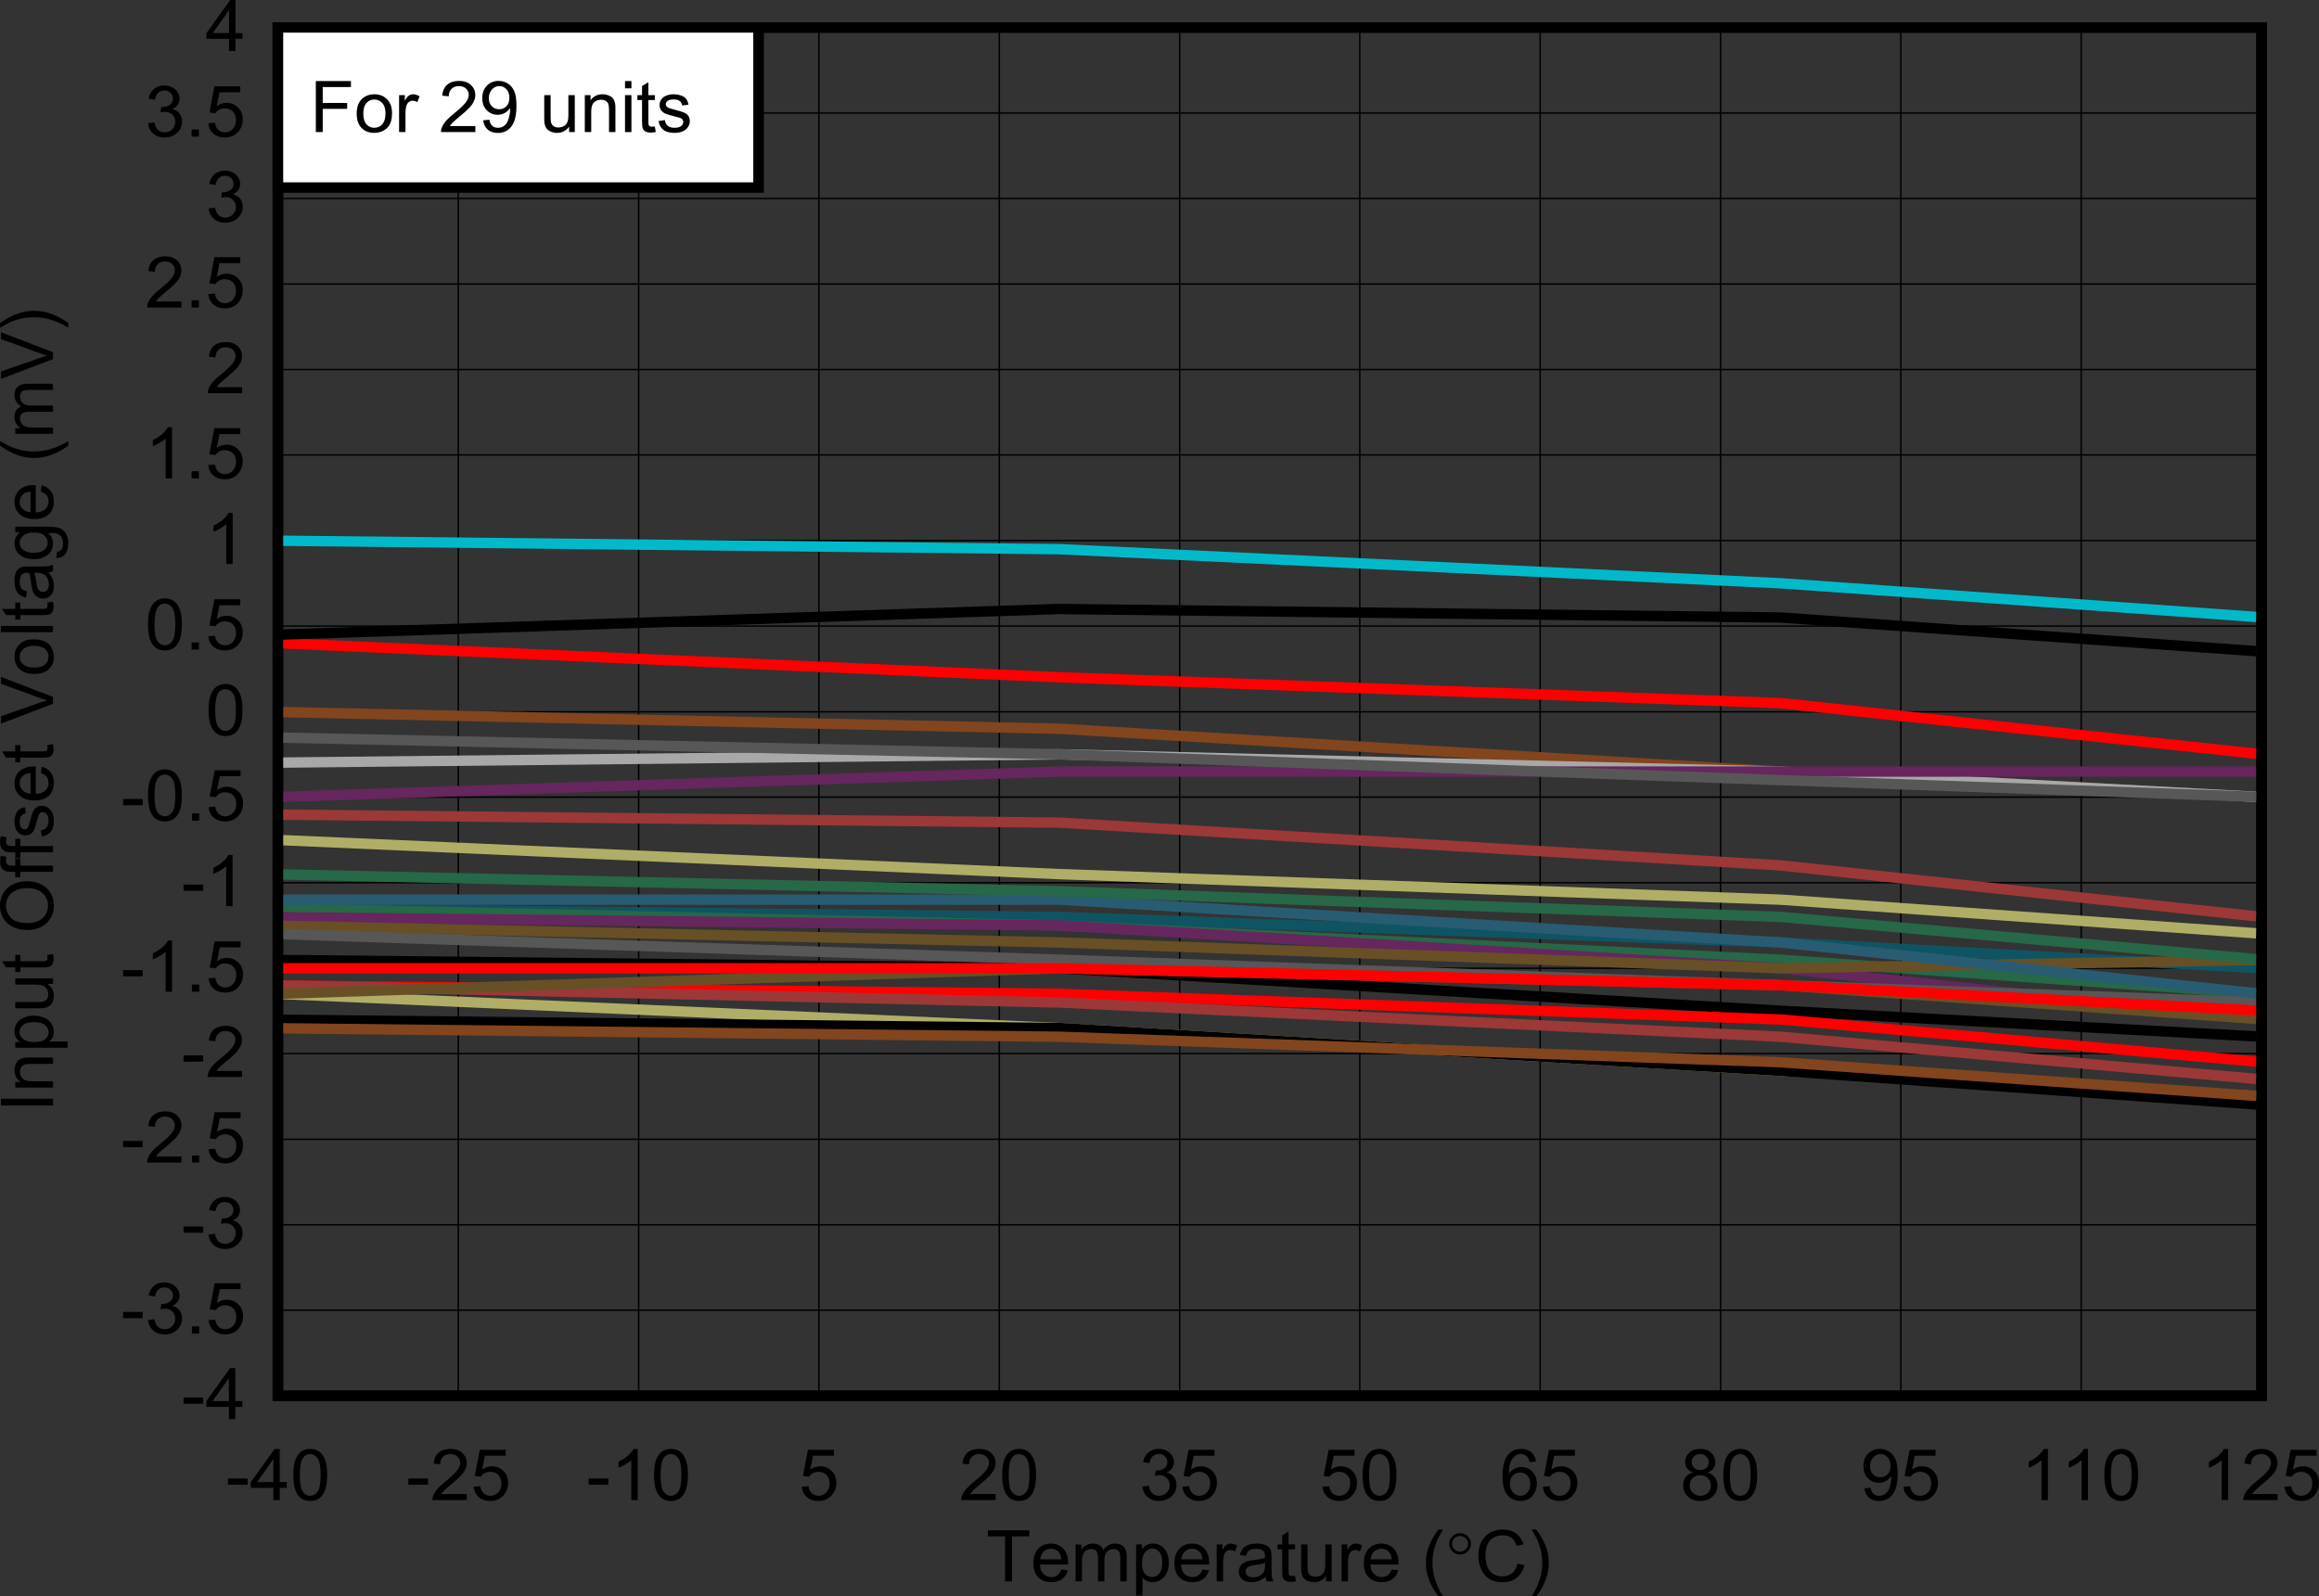 <?xml version="1.0" encoding="UTF-8" standalone="no"?>
<svg
   xmlns:dc="http://purl.org/dc/elements/1.1/"
   xmlns:cc="http://creativecommons.org/ns#"
   xmlns:rdf="http://www.w3.org/1999/02/22-rdf-syntax-ns#"
   xmlns:svg="http://www.w3.org/2000/svg"
   xmlns="http://www.w3.org/2000/svg"
   xmlns:xlink="http://www.w3.org/1999/xlink"
   xmlns:sodipodi="http://sodipodi.sourceforge.net/DTD/sodipodi-0.dtd"
   xmlns:inkscape="http://www.inkscape.org/namespaces/inkscape"
   sodipodi:docname="TLV1861VOSTA12V.pdf"
   id="svg611"
   version="1.2"
   viewBox="0 0 498.303 343.106"
   height="343.106pt"
   width="498.303pt">
  <rect x="0" y="0" width="498.303" height="343.106" fill="#333333" stroke="none"/>
  <sodipodi:namedview
     id="namedview613"
     inkscape:window-height="480"
     inkscape:window-width="640"
     inkscape:pageshadow="2"
     inkscape:pageopacity="0"
     guidetolerance="10"
     gridtolerance="10"
     objecttolerance="10"
     borderopacity="1"
     bordercolor="#666666"
     pagecolor="#ffffff" />
  <defs
     id="defs154">
    <g
       id="g152">
      <symbol
         id="glyph0-0"
         overflow="visible">
        <path
           inkscape:connector-curvature="0"
           id="path2"
           d="m 1.953,0 v -9.578 h 7.812 V 0 Z m 0.25,-0.234 h 7.312 v -9.094 h -7.312 z m 0,0"
           style="stroke:none" />
      </symbol>
      <symbol
         id="glyph0-1"
         overflow="visible">
        <path
           inkscape:connector-curvature="0"
           id="path5"
           d="m 4.047,0 v -9.672 h -3.688 v -1.297 h 8.875 v 1.297 H 5.531 V 0 Z m 0,0"
           style="stroke:none" />
      </symbol>
      <symbol
         id="glyph0-2"
         overflow="visible">
        <path
           inkscape:connector-curvature="0"
           id="path8"
           d="M 6.578,-2.562 8,-2.391 C 7.77,-1.578 7.352,-0.945 6.75,-0.5 6.145,-0.051 5.371,0.172 4.438,0.172 c -1.188,0 -2.133,-0.352 -2.828,-1.062 -0.688,-0.715 -1.031,-1.723 -1.031,-3.016 0,-1.332 0.348,-2.367 1.047,-3.109 C 2.32,-7.754 3.234,-8.125 4.359,-8.125 c 1.082,0 1.969,0.367 2.656,1.094 0.684,0.719 1.031,1.738 1.031,3.047 0,0.086 -0.008,0.207 -0.016,0.359 H 1.984 c 0.051,0.875 0.301,1.551 0.75,2.016 0.457,0.461 1.023,0.688 1.703,0.688 0.508,0 0.941,-0.129 1.297,-0.391 0.352,-0.258 0.633,-0.676 0.844,-1.25 z M 2.062,-4.734 h 4.531 c -0.062,-0.664 -0.238,-1.164 -0.516,-1.5 -0.438,-0.52 -1.008,-0.781 -1.703,-0.781 -0.637,0 -1.168,0.211 -1.594,0.625 -0.43,0.418 -0.668,0.973 -0.719,1.656 z m 0,0"
           style="stroke:none" />
      </symbol>
      <symbol
         id="glyph0-3"
         overflow="visible">
        <path
           inkscape:connector-curvature="0"
           id="path11"
           d="m 1.031,0 v -7.938 h 1.234 v 1.109 c 0.246,-0.383 0.582,-0.695 1,-0.938 C 3.691,-8.004 4.176,-8.125 4.719,-8.125 c 0.59,0 1.082,0.129 1.469,0.375 C 6.57,-7.508 6.844,-7.168 7,-6.734 7.645,-7.66 8.477,-8.125 9.5,-8.125 c 0.809,0 1.43,0.223 1.859,0.656 0.434,0.438 0.656,1.113 0.656,2.016 V 0 h -1.375 v -5 c 0,-0.539 -0.051,-0.926 -0.141,-1.156 -0.086,-0.238 -0.246,-0.43 -0.484,-0.578 -0.23,-0.145 -0.504,-0.219 -0.812,-0.219 -0.574,0 -1.051,0.191 -1.422,0.562 -0.375,0.367 -0.562,0.961 -0.562,1.781 V 0 h -1.375 V -5.156 C 5.844,-5.758 5.727,-6.207 5.5,-6.5 5.281,-6.801 4.914,-6.953 4.406,-6.953 c -0.387,0 -0.746,0.102 -1.078,0.297 C 3.004,-6.457 2.77,-6.164 2.625,-5.781 2.477,-5.395 2.406,-4.84 2.406,-4.125 V 0 Z m 0,0"
           style="stroke:none" />
      </symbol>
      <symbol
         id="glyph0-4"
         overflow="visible">
        <path
           inkscape:connector-curvature="0"
           id="path14"
           d="M 1.031,3.047 V -7.938 h 1.25 v 1.031 c 0.289,-0.402 0.625,-0.707 1,-0.906 0.371,-0.207 0.82,-0.312 1.344,-0.312 0.695,0 1.305,0.18 1.828,0.531 0.527,0.344 0.93,0.836 1.203,1.469 0.27,0.637 0.406,1.336 0.406,2.094 0,0.812 -0.152,1.551 -0.453,2.203 C 7.316,-1.18 6.883,-0.684 6.312,-0.344 5.75,0 5.152,0.172 4.531,0.172 4.07,0.172 3.66,0.074 3.297,-0.109 2.93,-0.293 2.633,-0.535 2.406,-0.828 v 3.875 z m 1.25,-6.969 c 0,1.023 0.207,1.777 0.625,2.266 0.426,0.492 0.938,0.734 1.531,0.734 0.613,0 1.133,-0.25 1.562,-0.75 C 6.434,-2.18 6.656,-2.969 6.656,-4.031 6.656,-5.051 6.441,-5.812 6.016,-6.312 5.598,-6.809 5.09,-7.062 4.5,-7.062 3.914,-7.062 3.398,-6.789 2.953,-6.25 2.504,-5.719 2.281,-4.941 2.281,-3.922 Z m 0,0"
           style="stroke:none" />
      </symbol>
      <symbol
         id="glyph0-5"
         overflow="visible">
        <path
           inkscape:connector-curvature="0"
           id="path17"
           d="M 1.016,0 V -7.938 H 2.25 v 1.203 C 2.559,-7.293 2.852,-7.664 3.125,-7.844 3.395,-8.027 3.688,-8.125 4,-8.125 c 0.465,0 0.941,0.148 1.422,0.438 l -0.484,1.25 c -0.336,-0.195 -0.668,-0.297 -1,-0.297 -0.305,0 -0.574,0.09 -0.812,0.266 -0.242,0.18 -0.414,0.426 -0.516,0.734 -0.148,0.48 -0.219,1.008 -0.219,1.578 V 0 Z m 0,0"
           style="stroke:none" />
      </symbol>
      <symbol
         id="glyph0-6"
         overflow="visible">
        <path
           inkscape:connector-curvature="0"
           id="path20"
           d="m 6.312,-0.984 c -0.512,0.43 -1.004,0.73 -1.469,0.906 -0.469,0.164 -0.977,0.25 -1.516,0.25 -0.887,0 -1.57,-0.207 -2.047,-0.625 C 0.801,-0.879 0.562,-1.426 0.562,-2.094 c 0,-0.383 0.086,-0.738 0.266,-1.062 0.184,-0.32 0.426,-0.578 0.719,-0.766 C 1.836,-4.117 2.164,-4.27 2.531,-4.375 2.801,-4.445 3.207,-4.516 3.75,-4.578 c 1.113,-0.121 1.93,-0.281 2.453,-0.469 0,-0.176 0,-0.289 0,-0.344 0,-0.551 -0.129,-0.938 -0.375,-1.156 C 5.473,-6.848 4.945,-7 4.25,-7 3.602,-7 3.121,-6.887 2.812,-6.672 2.508,-6.453 2.285,-6.059 2.141,-5.5 L 0.797,-5.672 C 0.918,-6.23 1.125,-6.688 1.406,-7.031 c 0.277,-0.352 0.68,-0.625 1.203,-0.812 0.527,-0.184 1.145,-0.281 1.844,-0.281 0.695,0 1.258,0.086 1.688,0.25 0.434,0.156 0.754,0.355 0.953,0.594 0.207,0.242 0.348,0.551 0.422,0.922 0.051,0.23 0.078,0.645 0.078,1.234 v 1.797 c 0,1.25 0.023,2.043 0.078,2.375 C 7.73,-0.617 7.852,-0.301 8.031,0 H 6.594 C 6.445,-0.277 6.352,-0.609 6.312,-0.984 Z m -0.109,-3 c -0.5,0.199 -1.254,0.367 -2.25,0.5 -0.562,0.086 -0.965,0.18 -1.203,0.281 -0.23,0.094 -0.41,0.242 -0.531,0.438 -0.125,0.188 -0.188,0.402 -0.188,0.641 0,0.355 0.133,0.652 0.406,0.891 0.277,0.242 0.688,0.359 1.219,0.359 0.527,0 1,-0.113 1.406,-0.344 0.414,-0.227 0.723,-0.535 0.922,-0.922 0.145,-0.309 0.219,-0.758 0.219,-1.344 z m 0,0"
           style="stroke:none" />
      </symbol>
      <symbol
         id="glyph0-7"
         overflow="visible">
        <path
           inkscape:connector-curvature="0"
           id="path23"
           d="m 4.031,-1.203 0.203,1.188 c -0.398,0.082 -0.746,0.125 -1.047,0.125 -0.5,0 -0.887,-0.082 -1.156,-0.234 C 1.758,-0.277 1.566,-0.484 1.453,-0.734 1.336,-0.98 1.281,-1.516 1.281,-2.328 v -4.562 h -1 V -7.938 h 1 v -1.969 l 1.359,-0.812 V -7.938 H 4.031 v 1.047 H 2.641 V -2.25 c 0,0.387 0.023,0.637 0.078,0.75 0.051,0.105 0.129,0.191 0.234,0.25 0.113,0.062 0.27,0.094 0.469,0.094 0.152,0 0.359,-0.016 0.609,-0.047 z m 0,0"
           style="stroke:none" />
      </symbol>
      <symbol
         id="glyph0-8"
         overflow="visible">
        <path
           inkscape:connector-curvature="0"
           id="path26"
           d="m 6.344,0 v -1.172 c -0.637,0.898 -1.496,1.344 -2.578,1.344 -0.48,0 -0.93,-0.09 -1.344,-0.266 C 2.016,-0.27 1.707,-0.492 1.5,-0.766 1.301,-1.035 1.16,-1.367 1.078,-1.766 1.023,-2.023 1,-2.441 1,-3.016 V -7.938 h 1.375 v 4.406 c 0,0.699 0.023,1.176 0.078,1.422 C 2.543,-1.754 2.727,-1.477 3,-1.281 c 0.277,0.199 0.629,0.297 1.047,0.297 0.402,0 0.789,-0.098 1.156,-0.297 C 5.566,-1.488 5.82,-1.77 5.969,-2.125 6.113,-2.488 6.188,-3.008 6.188,-3.688 v -4.25 h 1.375 V 0 Z m 0,0"
           style="stroke:none" />
      </symbol>
      <symbol
         id="glyph0-9"
         overflow="visible">
        <path
           inkscape:connector-curvature="0"
           id="path29"
           d=""
           style="stroke:none" />
      </symbol>
      <symbol
         id="glyph0-10"
         overflow="visible">
        <path
           inkscape:connector-curvature="0"
           id="path32"
           d="M 3.656,3.219 C 2.895,2.281 2.254,1.184 1.734,-0.062 1.211,-1.32 0.953,-2.625 0.953,-3.969 c 0,-1.184 0.191,-2.32 0.578,-3.406 0.457,-1.258 1.164,-2.516 2.125,-3.766 h 0.984 c -0.617,1.031 -1.023,1.773 -1.219,2.219 -0.312,0.688 -0.559,1.402 -0.734,2.141 -0.219,0.938 -0.328,1.879 -0.328,2.812 0,2.406 0.758,4.801 2.281,7.188 z m 0,0"
           style="stroke:none" />
      </symbol>
      <symbol
         id="glyph0-11"
         overflow="visible">
        <path
           inkscape:connector-curvature="0"
           id="path35"
           d="m 9.188,-3.844 1.484,0.359 C 10.359,-2.285 9.793,-1.371 8.984,-0.75 8.18,-0.125 7.195,0.188 6.031,0.188 4.832,0.188 3.852,-0.051 3.094,-0.531 2.332,-1.008 1.754,-1.707 1.359,-2.625 0.973,-3.539 0.781,-4.52 0.781,-5.562 0.781,-6.707 1,-7.703 1.438,-8.547 c 0.445,-0.852 1.082,-1.5 1.906,-1.938 0.82,-0.434 1.727,-0.656 2.719,-0.656 1.113,0 2.051,0.285 2.812,0.844 0.77,0.555 1.301,1.336 1.594,2.344 L 9.016,-7.625 C 8.754,-8.414 8.379,-8.992 7.891,-9.359 7.398,-9.723 6.777,-9.906 6.031,-9.906 c -0.867,0 -1.59,0.207 -2.172,0.609 -0.574,0.398 -0.98,0.941 -1.219,1.625 -0.23,0.68 -0.344,1.383 -0.344,2.109 0,0.93 0.141,1.742 0.422,2.438 0.277,0.688 0.711,1.211 1.297,1.562 0.582,0.344 1.211,0.516 1.891,0.516 0.832,0 1.535,-0.234 2.109,-0.703 0.57,-0.465 0.961,-1.164 1.172,-2.094 z m 0,0"
           style="stroke:none" />
      </symbol>
      <symbol
         id="glyph0-12"
         overflow="visible">
        <path
           inkscape:connector-curvature="0"
           id="path38"
           d="M 1.938,3.219 H 0.953 C 2.473,0.832 3.234,-1.562 3.234,-3.969 3.234,-4.902 3.121,-5.832 2.906,-6.75 2.727,-7.496 2.48,-8.219 2.172,-8.906 1.973,-9.352 1.566,-10.098 0.953,-11.141 H 1.938 c 0.945,1.25 1.648,2.508 2.109,3.766 0.395,1.086 0.594,2.223 0.594,3.406 0,1.344 -0.27,2.648 -0.797,3.906 C 3.32,1.184 2.684,2.281 1.938,3.219 Z m 0,0"
           style="stroke:none" />
      </symbol>
      <symbol
         id="glyph0-13"
         overflow="visible">
        <path
           inkscape:connector-curvature="0"
           id="path41"
           d="m 0.5,-3.297 v -1.344 h 4.219 v 1.344 z m 0,0"
           style="stroke:none" />
      </symbol>
      <symbol
         id="glyph0-14"
         overflow="visible">
        <path
           inkscape:connector-curvature="0"
           id="path44"
           d="m 5.047,0 v -2.625 h -4.844 v -1.234 l 5.094,-7.109 h 1.125 v 7.109 H 7.938 V -2.625 H 6.422 V 0 Z m 0,-3.859 v -4.938 l -3.5,4.938 z m 0,0"
           style="stroke:none" />
      </symbol>
      <symbol
         id="glyph0-15"
         overflow="visible">
        <path
           inkscape:connector-curvature="0"
           id="path47"
           d="m 0.656,-5.406 c 0,-1.289 0.133,-2.332 0.406,-3.125 0.27,-0.789 0.672,-1.398 1.203,-1.828 C 2.805,-10.785 3.484,-11 4.297,-11 c 0.602,0 1.129,0.121 1.578,0.359 0.445,0.23 0.816,0.57 1.109,1.016 0.301,0.449 0.535,0.996 0.703,1.641 0.164,0.637 0.25,1.496 0.25,2.578 0,1.281 -0.137,2.32 -0.406,3.109 -0.262,0.793 -0.664,1.41 -1.203,1.844 C 5.797,-0.023 5.117,0.188 4.297,0.188 3.211,0.188 2.363,-0.191 1.75,-0.953 1.02,-1.855 0.656,-3.344 0.656,-5.406 Z m 1.406,0 c 0,1.805 0.211,3.004 0.641,3.594 0.426,0.594 0.957,0.891 1.594,0.891 0.621,0 1.148,-0.297 1.578,-0.891 0.434,-0.602 0.656,-1.801 0.656,-3.594 0,-1.801 -0.223,-3 -0.656,-3.594 -0.43,-0.59 -0.961,-0.891 -1.594,-0.891 -0.637,0 -1.145,0.262 -1.516,0.781 C 2.297,-8.441 2.062,-7.207 2.062,-5.406 Z m 0,0"
           style="stroke:none" />
      </symbol>
      <symbol
         id="glyph0-16"
         overflow="visible">
        <path
           inkscape:connector-curvature="0"
           id="path50"
           d="M 7.859,-1.297 V 0 H 0.469 C 0.457,-0.32 0.516,-0.633 0.641,-0.938 0.824,-1.426 1.125,-1.91 1.531,-2.391 1.945,-2.867 2.547,-3.422 3.328,-4.047 4.543,-5.023 5.367,-5.801 5.797,-6.375 6.223,-6.945 6.438,-7.488 6.438,-8 c 0,-0.527 -0.199,-0.977 -0.594,-1.344 -0.387,-0.363 -0.895,-0.547 -1.516,-0.547 -0.656,0 -1.184,0.199 -1.578,0.594 C 2.352,-8.91 2.148,-8.371 2.141,-7.688 L 0.734,-7.828 C 0.824,-8.867 1.188,-9.656 1.812,-10.188 2.445,-10.727 3.297,-11 4.359,-11 c 1.07,0 1.922,0.293 2.547,0.875 0.621,0.586 0.938,1.305 0.938,2.156 0,0.438 -0.098,0.871 -0.281,1.297 -0.18,0.43 -0.48,0.879 -0.906,1.344 -0.418,0.469 -1.121,1.113 -2.109,1.922 -0.824,0.68 -1.355,1.145 -1.594,1.391 -0.23,0.242 -0.426,0.48 -0.578,0.719 z m 0,0"
           style="stroke:none" />
      </symbol>
      <symbol
         id="glyph0-17"
         overflow="visible">
        <path
           inkscape:connector-curvature="0"
           id="path53"
           d="m 0.656,-2.875 1.438,-0.109 c 0.102,0.688 0.348,1.207 0.734,1.547 0.395,0.344 0.863,0.516 1.406,0.516 0.664,0 1.227,-0.242 1.688,-0.734 0.457,-0.488 0.688,-1.133 0.688,-1.938 0,-0.77 -0.227,-1.375 -0.672,-1.812 C 5.5,-5.852 4.926,-6.078 4.219,-6.078 c -0.438,0 -0.84,0.102 -1.203,0.297 C 2.66,-5.582 2.383,-5.324 2.188,-5.016 L 0.891,-5.188 1.969,-10.812 h 5.562 v 1.281 H 3.078 L 2.469,-6.578 c 0.676,-0.457 1.379,-0.688 2.109,-0.688 0.977,0 1.801,0.336 2.469,1 0.676,0.656 1.016,1.508 1.016,2.547 0,0.992 -0.301,1.852 -0.891,2.578 C 6.461,-0.254 5.48,0.188 4.234,0.188 3.223,0.188 2.395,-0.086 1.75,-0.641 1.102,-1.199 0.738,-1.945 0.656,-2.875 Z m 0,0"
           style="stroke:none" />
      </symbol>
      <symbol
         id="glyph0-18"
         overflow="visible">
        <path
           inkscape:connector-curvature="0"
           id="path56"
           d="m 5.828,0 h -1.375 v -8.578 c -0.336,0.312 -0.773,0.629 -1.312,0.938 -0.531,0.305 -1.012,0.535 -1.438,0.688 V -8.25 c 0.77,-0.352 1.441,-0.781 2.016,-1.281 0.57,-0.508 0.977,-1 1.219,-1.469 h 0.891 z m 0,0"
           style="stroke:none" />
      </symbol>
      <symbol
         id="glyph0-19"
         overflow="visible">
        <path
           inkscape:connector-curvature="0"
           id="path59"
           d="m 0.656,-2.891 1.375,-0.188 c 0.152,0.773 0.422,1.324 0.797,1.656 0.383,0.336 0.848,0.5 1.391,0.5 0.645,0 1.188,-0.219 1.625,-0.656 0.445,-0.434 0.672,-0.977 0.672,-1.625 0,-0.621 -0.211,-1.133 -0.625,-1.531 -0.406,-0.402 -0.93,-0.609 -1.562,-0.609 -0.262,0 -0.586,0.055 -0.969,0.156 l 0.156,-1.188 c 0.09,0.012 0.164,0.016 0.219,0.016 0.582,0 1.109,-0.145 1.578,-0.438 0.465,-0.301 0.703,-0.766 0.703,-1.391 0,-0.488 -0.176,-0.895 -0.516,-1.219 -0.336,-0.332 -0.773,-0.5 -1.312,-0.5 -0.531,0 -0.98,0.168 -1.344,0.5 -0.355,0.336 -0.582,0.832 -0.672,1.484 l -1.375,-0.25 C 0.961,-9.066 1.344,-9.758 1.938,-10.25 2.527,-10.746 3.27,-11 4.156,-11 c 0.613,0 1.176,0.133 1.688,0.391 0.508,0.25 0.898,0.602 1.172,1.047 0.277,0.438 0.422,0.91 0.422,1.406 0,0.469 -0.133,0.902 -0.391,1.297 -0.262,0.387 -0.648,0.695 -1.156,0.922 0.652,0.148 1.164,0.461 1.531,0.938 0.371,0.469 0.562,1.059 0.562,1.766 0,0.961 -0.363,1.773 -1.078,2.438 C 6.195,-0.141 5.301,0.188 4.219,0.188 3.227,0.188 2.41,-0.098 1.766,-0.672 1.117,-1.242 0.746,-1.984 0.656,-2.891 Z m 0,0"
           style="stroke:none" />
      </symbol>
      <symbol
         id="glyph0-20"
         overflow="visible">
        <path
           inkscape:connector-curvature="0"
           id="path62"
           d="m 7.781,-8.281 -1.375,0.109 c -0.125,-0.527 -0.301,-0.914 -0.516,-1.156 -0.375,-0.383 -0.836,-0.578 -1.375,-0.578 -0.438,0 -0.824,0.121 -1.156,0.359 -0.43,0.312 -0.77,0.77 -1.016,1.359 -0.25,0.594 -0.383,1.441 -0.391,2.531 0.332,-0.488 0.738,-0.852 1.219,-1.094 0.477,-0.238 0.977,-0.359 1.5,-0.359 0.914,0 1.691,0.336 2.328,1 0.645,0.656 0.969,1.508 0.969,2.547 0,0.688 -0.152,1.332 -0.453,1.922 -0.305,0.594 -0.723,1.051 -1.25,1.359 C 5.742,0.027 5.145,0.188 4.469,0.188 3.32,0.188 2.387,-0.223 1.672,-1.047 0.953,-1.867 0.594,-3.227 0.594,-5.125 c 0,-2.121 0.395,-3.664 1.188,-4.625 0.695,-0.832 1.633,-1.25 2.812,-1.25 0.883,0 1.609,0.242 2.172,0.719 0.559,0.48 0.898,1.148 1.016,2 z m -5.609,4.734 c 0,0.461 0.098,0.902 0.297,1.328 0.195,0.43 0.477,0.754 0.844,0.969 0.363,0.219 0.742,0.328 1.141,0.328 0.57,0 1.066,-0.227 1.484,-0.688 0.414,-0.457 0.625,-1.082 0.625,-1.875 0,-0.746 -0.211,-1.344 -0.625,-1.781 -0.406,-0.434 -0.926,-0.656 -1.547,-0.656 -0.617,0 -1.145,0.223 -1.578,0.656 -0.43,0.438 -0.641,1.012 -0.641,1.719 z m 0,0"
           style="stroke:none" />
      </symbol>
      <symbol
         id="glyph0-21"
         overflow="visible">
        <path
           inkscape:connector-curvature="0"
           id="path65"
           d="m 2.766,-5.938 c -0.574,-0.207 -1.004,-0.5 -1.281,-0.875 -0.273,-0.383 -0.406,-0.836 -0.406,-1.359 0,-0.801 0.289,-1.473 0.875,-2.016 0.59,-0.539 1.375,-0.812 2.344,-0.812 0.977,0 1.766,0.277 2.359,0.828 0.59,0.555 0.891,1.23 0.891,2.031 0,0.512 -0.137,0.957 -0.406,1.328 -0.273,0.375 -0.691,0.668 -1.25,0.875 0.684,0.219 1.207,0.574 1.562,1.062 C 7.816,-4.395 8,-3.809 8,-3.125 8,-2.195 7.66,-1.41 6.984,-0.766 6.305,-0.129 5.414,0.188 4.312,0.188 c -1.105,0 -1.996,-0.316 -2.672,-0.953 -0.668,-0.645 -1,-1.445 -1,-2.406 0,-0.707 0.18,-1.301 0.547,-1.781 0.363,-0.488 0.891,-0.816 1.578,-0.984 z m -0.281,-2.281 c 0,0.512 0.172,0.934 0.516,1.266 0.34,0.336 0.785,0.5 1.328,0.5 0.527,0 0.961,-0.16 1.297,-0.484 0.34,-0.332 0.516,-0.738 0.516,-1.219 0,-0.488 -0.18,-0.898 -0.531,-1.234 C 5.266,-9.73 4.832,-9.906 4.312,-9.906 c -0.523,0 -0.961,0.168 -1.312,0.5 -0.344,0.336 -0.516,0.73 -0.516,1.188 z m -0.438,5.062 c 0,0.375 0.094,0.746 0.281,1.109 0.184,0.355 0.461,0.633 0.828,0.828 0.363,0.199 0.754,0.297 1.172,0.297 0.652,0 1.195,-0.203 1.625,-0.609 C 6.379,-1.945 6.594,-2.477 6.594,-3.125 6.594,-3.77 6.371,-4.301 5.938,-4.719 5.5,-5.145 4.945,-5.359 4.281,-5.359 c -0.648,0 -1.184,0.211 -1.609,0.625 -0.418,0.418 -0.625,0.945 -0.625,1.578 z m 0,0"
           style="stroke:none" />
      </symbol>
      <symbol
         id="glyph0-22"
         overflow="visible">
        <path
           inkscape:connector-curvature="0"
           id="path68"
           d="m 0.859,-2.531 1.312,-0.125 C 2.285,-2.039 2.5,-1.598 2.812,-1.328 c 0.309,0.273 0.719,0.406 1.219,0.406 0.414,0 0.781,-0.094 1.094,-0.281 0.32,-0.184 0.582,-0.438 0.781,-0.75 0.207,-0.32 0.379,-0.75 0.516,-1.281 0.145,-0.539 0.219,-1.094 0.219,-1.656 0,-0.059 -0.008,-0.148 -0.016,-0.266 -0.273,0.43 -0.648,0.777 -1.125,1.047 -0.469,0.262 -0.988,0.391 -1.547,0.391 -0.918,0 -1.699,-0.328 -2.344,-0.984 C 0.973,-5.355 0.656,-6.227 0.656,-7.312 c 0,-1.102 0.332,-1.992 1,-2.672 C 2.32,-10.66 3.16,-11 4.172,-11 c 0.715,0 1.379,0.195 1.984,0.578 0.602,0.375 1.062,0.926 1.375,1.641 C 7.84,-8.07 8,-7.043 8,-5.703 c 0,1.398 -0.16,2.512 -0.469,3.344 -0.305,0.836 -0.762,1.473 -1.375,1.906 C 5.539,-0.023 4.82,0.188 4,0.188 3.125,0.188 2.402,-0.047 1.844,-0.516 1.289,-0.992 0.961,-1.664 0.859,-2.531 Z m 5.625,-4.844 c 0,-0.77 -0.215,-1.379 -0.641,-1.828 -0.418,-0.457 -0.926,-0.688 -1.516,-0.688 -0.605,0 -1.137,0.246 -1.594,0.734 -0.449,0.492 -0.672,1.121 -0.672,1.891 0,0.699 0.211,1.27 0.641,1.703 0.426,0.438 0.957,0.656 1.594,0.656 0.633,0 1.156,-0.219 1.562,-0.656 0.414,-0.434 0.625,-1.039 0.625,-1.812 z m 0,0"
           style="stroke:none" />
      </symbol>
      <symbol
         id="glyph0-23"
         overflow="visible">
        <path
           inkscape:connector-curvature="0"
           id="path71"
           d="m 1.422,0 v -1.531 h 1.562 V 0 Z m 0,0"
           style="stroke:none" />
      </symbol>
      <symbol
         id="glyph0-24"
         overflow="visible">
        <path
           inkscape:connector-curvature="0"
           id="path74"
           d="m 1.281,0 v -10.969 h 7.547 v 1.297 h -6.062 v 3.406 h 5.25 v 1.281 h -5.25 V 0 Z m 0,0"
           style="stroke:none" />
      </symbol>
      <symbol
         id="glyph0-25"
         overflow="visible">
        <path
           inkscape:connector-curvature="0"
           id="path77"
           d="m 0.516,-3.969 c 0,-1.465 0.414,-2.555 1.25,-3.266 C 2.461,-7.824 3.312,-8.125 4.312,-8.125 c 1.113,0 2.023,0.363 2.734,1.078 0.707,0.719 1.062,1.711 1.062,2.969 0,1.023 -0.16,1.824 -0.469,2.406 -0.312,0.586 -0.773,1.039 -1.375,1.359 -0.594,0.32 -1.246,0.484 -1.953,0.484 -1.137,0 -2.055,-0.352 -2.75,-1.062 C 0.863,-1.598 0.516,-2.625 0.516,-3.969 Z m 1.422,0 c 0,1.023 0.223,1.789 0.672,2.297 0.445,0.5 1.016,0.75 1.703,0.75 0.684,0 1.254,-0.254 1.703,-0.766 0.457,-0.508 0.688,-1.285 0.688,-2.328 0,-0.977 -0.23,-1.719 -0.688,-2.219 C 5.555,-6.742 4.988,-7 4.312,-7 3.625,-7 3.055,-6.746 2.609,-6.25 2.16,-5.75 1.938,-4.988 1.938,-3.969 Z m 0,0"
           style="stroke:none" />
      </symbol>
      <symbol
         id="glyph0-26"
         overflow="visible">
        <path
           inkscape:connector-curvature="0"
           id="path80"
           d="m 1.031,0 v -7.938 h 1.234 v 1.125 C 2.855,-7.684 3.719,-8.125 4.844,-8.125 c 0.488,0 0.938,0.09 1.344,0.266 0.414,0.168 0.723,0.395 0.922,0.672 0.207,0.281 0.348,0.617 0.422,1 0.051,0.25 0.078,0.691 0.078,1.312 V 0 h -1.375 v -4.828 c 0,-0.551 -0.055,-0.961 -0.156,-1.234 -0.105,-0.27 -0.293,-0.484 -0.562,-0.641 -0.273,-0.164 -0.59,-0.25 -0.953,-0.25 -0.594,0 -1.105,0.184 -1.531,0.547 -0.418,0.367 -0.625,1.055 -0.625,2.062 V 0 Z m 0,0"
           style="stroke:none" />
      </symbol>
      <symbol
         id="glyph0-27"
         overflow="visible">
        <path
           inkscape:connector-curvature="0"
           id="path83"
           d="m 1.031,-9.406 v -1.562 h 1.375 v 1.562 z m 0,9.406 v -7.938 h 1.375 V 0 Z m 0,0"
           style="stroke:none" />
      </symbol>
      <symbol
         id="glyph0-28"
         overflow="visible">
        <path
           inkscape:connector-curvature="0"
           id="path86"
           d="M 0.484,-2.375 1.844,-2.578 c 0.07,0.531 0.281,0.945 0.625,1.234 0.352,0.281 0.844,0.422 1.469,0.422 0.633,0 1.102,-0.125 1.406,-0.375 0.301,-0.258 0.453,-0.555 0.453,-0.891 0,-0.301 -0.137,-0.539 -0.406,-0.719 C 5.203,-3.027 4.73,-3.18 3.984,-3.359 2.984,-3.605 2.285,-3.82 1.891,-4 1.504,-4.184 1.207,-4.441 1,-4.766 0.801,-5.086 0.703,-5.441 0.703,-5.828 c 0,-0.352 0.082,-0.68 0.25,-0.984 C 1.117,-7.113 1.344,-7.363 1.625,-7.562 1.84,-7.715 2.133,-7.848 2.5,-7.953 2.871,-8.066 3.27,-8.125 3.688,-8.125 c 0.633,0 1.191,0.098 1.672,0.281 0.488,0.18 0.848,0.426 1.078,0.734 0.227,0.305 0.383,0.711 0.469,1.219 L 5.562,-5.719 C 5.5,-6.121 5.32,-6.441 5.031,-6.672 4.738,-6.898 4.324,-7.016 3.797,-7.016 c -0.637,0 -1.09,0.105 -1.359,0.312 -0.273,0.199 -0.406,0.441 -0.406,0.719 0,0.168 0.055,0.324 0.172,0.469 0.113,0.148 0.289,0.27 0.531,0.359 0.133,0.055 0.535,0.168 1.203,0.344 0.977,0.25 1.656,0.461 2.031,0.625 0.383,0.156 0.688,0.395 0.906,0.703 0.215,0.312 0.328,0.699 0.328,1.156 0,0.449 -0.137,0.871 -0.406,1.266 -0.262,0.398 -0.648,0.707 -1.156,0.922 -0.5,0.207 -1.07,0.312 -1.703,0.312 -1.055,0 -1.855,-0.211 -2.406,-0.641 C 0.977,-0.895 0.629,-1.531 0.484,-2.375 Z m 0,0"
           style="stroke:none" />
      </symbol>
      <symbol
         id="glyph1-0"
         overflow="visible">
        <path
           inkscape:connector-curvature="0"
           id="path89"
           d="m 0.781,0 v -9.578 h 7.812 V 0 Z m 0.25,-0.234 h 7.328 v -9.094 H 1.031 Z m 0,0"
           style="stroke:none" />
      </symbol>
      <symbol
         id="glyph1-1"
         overflow="visible">
        <path
           inkscape:connector-curvature="0"
           id="path92"
           d="m 5.469,-8.062 c 0,0.625 -0.23,1.168 -0.688,1.625 -0.461,0.449 -1.012,0.672 -1.656,0.672 -0.656,0 -1.215,-0.223 -1.672,-0.672 -0.461,-0.457 -0.688,-1 -0.688,-1.625 0,-0.633 0.227,-1.176 0.688,-1.625 0.457,-0.445 1.016,-0.672 1.672,-0.672 0.645,0 1.195,0.227 1.656,0.672 0.457,0.449 0.688,0.992 0.688,1.625 z M 4.812,-8.078 c 0,-0.457 -0.168,-0.848 -0.5,-1.172 -0.324,-0.332 -0.727,-0.5 -1.203,-0.5 -0.469,0 -0.871,0.168 -1.203,0.5 -0.324,0.324 -0.484,0.715 -0.484,1.172 0,0.469 0.16,0.867 0.484,1.188 0.332,0.324 0.734,0.484 1.203,0.484 0.477,0 0.879,-0.16 1.203,-0.484 0.332,-0.32 0.5,-0.719 0.5,-1.188 z m 0,0"
           style="stroke:none" />
      </symbol>
      <symbol
         id="glyph2-0"
         overflow="visible">
        <path
           inkscape:connector-curvature="0"
           id="path95"
           d="m 0,-1.922 h -9.766 v -7.656 H 0 Z M -0.25,-2.156 v -7.172 h -9.266 v 7.172 z m 0,0"
           style="stroke:none" />
      </symbol>
      <symbol
         id="glyph2-1"
         overflow="visible">
        <path
           inkscape:connector-curvature="0"
           id="path98"
           d="M 0,-1.422 H -11.188 V -2.875 H 0 Z m 0,0"
           style="stroke:none" />
      </symbol>
      <symbol
         id="glyph2-2"
         overflow="visible">
        <path
           inkscape:connector-curvature="0"
           id="path101"
           d="M 0,-1.016 H -8.109 V -2.219 h 1.156 C -7.836,-2.801 -8.281,-3.645 -8.281,-4.75 c 0,-0.477 0.09,-0.914 0.266,-1.312 0.168,-0.402 0.398,-0.707 0.688,-0.906 0.281,-0.195 0.621,-0.336 1.016,-0.422 0.25,-0.051 0.695,-0.078 1.328,-0.078 H 0 v 1.359 h -4.922 c -0.559,0 -0.977,0.055 -1.25,0.156 -0.277,0.105 -0.504,0.293 -0.672,0.562 -0.164,0.262 -0.25,0.57 -0.25,0.922 0,0.574 0.191,1.07 0.562,1.484 0.367,0.418 1.07,0.625 2.109,0.625 H 0 Z m 0,0"
           style="stroke:none" />
      </symbol>
      <symbol
         id="glyph2-3"
         overflow="visible">
        <path
           inkscape:connector-curvature="0"
           id="path104"
           d="m 3.109,-1.016 h -11.219 v -1.219 h 1.062 c -0.414,-0.289 -0.723,-0.617 -0.922,-0.984 -0.207,-0.363 -0.312,-0.801 -0.312,-1.312 0,-0.684 0.18,-1.285 0.531,-1.797 0.355,-0.52 0.863,-0.91 1.516,-1.172 0.648,-0.27 1.355,-0.406 2.125,-0.406 0.824,0 1.57,0.148 2.234,0.438 0.668,0.293 1.18,0.723 1.531,1.281 0.352,0.555 0.531,1.137 0.531,1.75 0,0.449 -0.098,0.852 -0.281,1.203 -0.195,0.355 -0.445,0.648 -0.75,0.875 H 3.109 Z M -4,-2.234 c 1.043,0 1.816,-0.203 2.312,-0.609 0.492,-0.414 0.734,-0.914 0.734,-1.5 0,-0.602 -0.254,-1.117 -0.766,-1.547 -0.52,-0.426 -1.32,-0.641 -2.406,-0.641 -1.027,0 -1.801,0.211 -2.312,0.625 -0.508,0.418 -0.766,0.918 -0.766,1.5 0,0.574 0.277,1.082 0.828,1.516 0.543,0.438 1.336,0.656 2.375,0.656 z m 0,0"
           style="stroke:none" />
      </symbol>
      <symbol
         id="glyph2-4"
         overflow="visible">
        <path
           inkscape:connector-curvature="0"
           id="path107"
           d="m 0,-6.219 h -1.188 c 0.918,0.625 1.375,1.473 1.375,2.531 0,0.469 -0.09,0.91 -0.266,1.312 -0.184,0.406 -0.422,0.711 -0.703,0.906 -0.277,0.188 -0.617,0.324 -1.016,0.406 -0.27,0.055 -0.695,0.078 -1.281,0.078 h -5.031 v -1.344 h 4.5 c 0.719,0 1.207,-0.023 1.453,-0.078 0.355,-0.082 0.637,-0.258 0.844,-0.531 C -1.102,-3.215 -1,-3.562 -1,-3.969 c 0,-0.395 -0.102,-0.77 -0.312,-1.125 -0.207,-0.352 -0.492,-0.602 -0.859,-0.75 -0.363,-0.152 -0.895,-0.234 -1.594,-0.234 h -4.344 v -1.344 H 0 Z m 0,0"
           style="stroke:none" />
      </symbol>
      <symbol
         id="glyph2-5"
         overflow="visible">
        <path
           inkscape:connector-curvature="0"
           id="path110"
           d="m -1.234,-3.953 1.219,-0.188 c 0.082,0.375 0.125,0.715 0.125,1.016 0,0.492 -0.082,0.871 -0.234,1.141 -0.152,0.273 -0.363,0.465 -0.625,0.578 C -1.008,-1.301 -1.551,-1.25 -2.375,-1.25 h -4.656 v 0.984 H -8.109 V -1.25 h -2 L -10.938,-2.594 h 2.828 v -1.359 h 1.078 v 1.359 h 4.734 c 0.398,0 0.652,-0.02 0.766,-0.062 0.105,-0.051 0.195,-0.129 0.266,-0.234 0.062,-0.113 0.094,-0.27 0.094,-0.469 0,-0.145 -0.02,-0.344 -0.062,-0.594 z m 0,0"
           style="stroke:none" />
      </symbol>
      <symbol
         id="glyph2-6"
         overflow="visible">
        <path
           inkscape:connector-curvature="0"
           id="path113"
           d=""
           style="stroke:none" />
      </symbol>
      <symbol
         id="glyph2-7"
         overflow="visible">
        <path
           inkscape:connector-curvature="0"
           id="path116"
           d="m -5.453,-0.734 c -1.852,0 -3.305,-0.488 -4.359,-1.469 -1.051,-0.977 -1.578,-2.238 -1.578,-3.781 0,-1.008 0.254,-1.922 0.75,-2.734 0.492,-0.809 1.18,-1.43 2.062,-1.859 0.887,-0.426 1.887,-0.641 3,-0.641 1.137,0 2.152,0.227 3.047,0.672 0.898,0.449 1.574,1.086 2.031,1.906 0.461,0.824 0.688,1.711 0.688,2.656 0,1.031 -0.25,1.957 -0.75,2.766 -0.508,0.812 -1.203,1.434 -2.078,1.859 -0.883,0.418 -1.82,0.625 -2.812,0.625 z m 0.031,-1.5 c 1.344,0 2.41,-0.352 3.188,-1.062 0.773,-0.707 1.156,-1.598 1.156,-2.672 0,-1.09 -0.391,-1.992 -1.172,-2.703 -0.777,-0.707 -1.891,-1.062 -3.328,-1.062 -0.914,0 -1.711,0.152 -2.391,0.453 -0.676,0.305 -1.203,0.746 -1.578,1.328 -0.371,0.586 -0.562,1.238 -0.562,1.953 0,1.031 0.363,1.918 1.078,2.656 0.719,0.742 1.926,1.109 3.609,1.109 z m 0,0"
           style="stroke:none" />
      </symbol>
      <symbol
         id="glyph2-8"
         overflow="visible">
        <path
           inkscape:connector-curvature="0"
           id="path119"
           d="m 0,-1.328 h -7.031 v 1.188 h -1.078 v -1.188 H -8.969 c -0.539,0 -0.941,-0.047 -1.203,-0.141 -0.363,-0.133 -0.656,-0.363 -0.875,-0.688 -0.215,-0.32 -0.328,-0.781 -0.328,-1.375 0,-0.371 0.051,-0.789 0.141,-1.25 l 1.188,0.203 c -0.039,0.273 -0.062,0.535 -0.062,0.781 0,0.418 0.09,0.711 0.266,0.875 0.18,0.168 0.512,0.25 1,0.25 h 0.734 V -4.219 h 1.078 v 1.547 H 0 Z m 0,0"
           style="stroke:none" />
      </symbol>
      <symbol
         id="glyph2-9"
         overflow="visible">
        <path
           inkscape:connector-curvature="0"
           id="path122"
           d="M -2.422,-0.469 -2.625,-1.797 c 0.543,-0.082 0.961,-0.289 1.25,-0.625 0.281,-0.34 0.422,-0.82 0.422,-1.438 0,-0.613 -0.125,-1.07 -0.375,-1.375 -0.258,-0.301 -0.562,-0.453 -0.906,-0.453 -0.309,0 -0.555,0.137 -0.734,0.406 -0.121,0.18 -0.281,0.637 -0.469,1.375 -0.246,0.98 -0.469,1.664 -0.656,2.047 -0.184,0.387 -0.441,0.68 -0.766,0.875 -0.332,0.188 -0.695,0.281 -1.094,0.281 -0.363,0 -0.695,-0.078 -1,-0.234 C -7.262,-1.102 -7.52,-1.32 -7.719,-1.594 -7.871,-1.809 -8.004,-2.098 -8.109,-2.453 -8.223,-2.816 -8.281,-3.207 -8.281,-3.625 c 0,-0.613 0.098,-1.156 0.281,-1.625 0.18,-0.477 0.426,-0.828 0.734,-1.047 0.312,-0.227 0.73,-0.383 1.25,-0.469 l 0.188,1.312 c -0.414,0.062 -0.738,0.242 -0.969,0.531 -0.238,0.281 -0.359,0.684 -0.359,1.203 0,0.625 0.105,1.07 0.312,1.328 C -6.633,-2.129 -6.387,-2 -6.109,-2 c 0.18,0 0.34,-0.051 0.484,-0.156 0.148,-0.113 0.27,-0.285 0.359,-0.516 0.055,-0.133 0.176,-0.531 0.359,-1.188 0.25,-0.957 0.461,-1.625 0.625,-2 0.168,-0.371 0.414,-0.664 0.734,-0.875 0.312,-0.215 0.707,-0.328 1.172,-0.328 0.461,0 0.895,0.133 1.297,0.391 0.398,0.262 0.711,0.645 0.938,1.141 0.215,0.492 0.328,1.051 0.328,1.672 0,1.031 -0.219,1.82 -0.656,2.359 -0.434,0.531 -1.086,0.879 -1.953,1.031 z m 0,0"
           style="stroke:none" />
      </symbol>
      <symbol
         id="glyph2-10"
         overflow="visible">
        <path
           inkscape:connector-curvature="0"
           id="path125"
           d="M -2.609,-6.438 -2.438,-7.828 c 0.836,0.219 1.48,0.629 1.938,1.219 0.461,0.586 0.688,1.34 0.688,2.266 0,1.156 -0.363,2.082 -1.094,2.766 -0.727,0.68 -1.754,1.016 -3.078,1.016 -1.363,0 -2.422,-0.344 -3.172,-1.031 -0.746,-0.684 -1.125,-1.578 -1.125,-2.672 0,-1.059 0.371,-1.926 1.109,-2.594 C -6.441,-7.535 -5.402,-7.875 -4.062,-7.875 c 0.086,0 0.207,0 0.359,0 v 5.922 C -2.805,-2.004 -2.121,-2.25 -1.656,-2.688 c 0.469,-0.445 0.703,-1 0.703,-1.656 0,-0.496 -0.129,-0.922 -0.391,-1.266 -0.258,-0.352 -0.68,-0.629 -1.266,-0.828 z m -2.219,4.406 v -4.422 c -0.684,0.055 -1.195,0.223 -1.531,0.5 -0.527,0.43 -0.797,0.988 -0.797,1.672 0,0.617 0.215,1.137 0.641,1.562 0.418,0.418 0.98,0.648 1.688,0.688 z m 0,0"
           style="stroke:none" />
      </symbol>
      <symbol
         id="glyph2-11"
         overflow="visible">
        <path
           inkscape:connector-curvature="0"
           id="path128"
           d="m 0,-4.312 -11.188,4.25 v -1.578 l 8.125,-2.844 C -2.406,-4.711 -1.793,-4.906 -1.234,-5.062 -1.836,-5.227 -2.445,-5.426 -3.062,-5.656 l -8.125,-2.953 V -10.094 L 0,-5.797 Z m 0,0"
           style="stroke:none" />
      </symbol>
      <symbol
         id="glyph2-12"
         overflow="visible">
        <path
           inkscape:connector-curvature="0"
           id="path131"
           d="m -4.047,-0.516 c -1.496,0 -2.613,-0.406 -3.344,-1.219 -0.59,-0.684 -0.891,-1.52 -0.891,-2.5 0,-1.09 0.367,-1.984 1.094,-2.672 0.73,-0.695 1.738,-1.047 3.016,-1.047 1.043,0 1.867,0.16 2.469,0.469 0.594,0.305 1.059,0.754 1.391,1.344 0.332,0.586 0.5,1.223 0.5,1.906 0,1.117 -0.363,2.02 -1.094,2.703 -0.727,0.68 -1.773,1.016 -3.141,1.016 z m 0,-1.375 c 1.031,0 1.809,-0.219 2.328,-0.656 0.512,-0.445 0.766,-1.008 0.766,-1.688 0,-0.664 -0.254,-1.219 -0.766,-1.656 -0.52,-0.445 -1.312,-0.672 -2.375,-0.672 -0.996,0 -1.758,0.227 -2.281,0.672 -0.52,0.449 -0.781,1.004 -0.781,1.656 0,0.68 0.262,1.242 0.781,1.688 0.512,0.438 1.289,0.656 2.328,0.656 z m 0,0"
           style="stroke:none" />
      </symbol>
      <symbol
         id="glyph2-13"
         overflow="visible">
        <path
           inkscape:connector-curvature="0"
           id="path134"
           d="m 0,-0.984 h -11.188 v -1.344 H 0 Z m 0,0"
           style="stroke:none" />
      </symbol>
      <symbol
         id="glyph2-14"
         overflow="visible">
        <path
           inkscape:connector-curvature="0"
           id="path137"
           d="m -1,-6.188 c 0.438,0.5 0.746,0.98 0.922,1.438 0.176,0.461 0.266,0.957 0.266,1.484 0,0.875 -0.219,1.551 -0.656,2.016 -0.434,0.469 -0.992,0.703 -1.672,0.703 -0.395,0 -0.754,-0.086 -1.078,-0.266 -0.332,-0.176 -0.598,-0.406 -0.797,-0.688 -0.195,-0.289 -0.348,-0.617 -0.453,-0.984 -0.059,-0.258 -0.129,-0.656 -0.203,-1.188 -0.133,-1.09 -0.289,-1.895 -0.469,-2.406 C -5.324,-6.086 -5.445,-6.094 -5.5,-6.094 c -0.559,0 -0.957,0.133 -1.188,0.391 -0.309,0.344 -0.469,0.855 -0.469,1.531 0,0.637 0.117,1.105 0.344,1.406 0.23,0.305 0.633,0.527 1.203,0.672 l -0.188,1.312 C -6.367,-0.902 -6.832,-1.102 -7.188,-1.375 -7.539,-1.645 -7.812,-2.039 -8,-2.562 c -0.184,-0.52 -0.281,-1.117 -0.281,-1.797 0,-0.684 0.086,-1.238 0.25,-1.656 0.156,-0.426 0.363,-0.738 0.609,-0.938 C -7.18,-7.148 -6.871,-7.289 -6.5,-7.375 c 0.242,-0.039 0.668,-0.062 1.281,-0.062 h 1.828 c 1.273,0 2.082,-0.023 2.422,-0.078 C -0.633,-7.574 -0.309,-7.691 0,-7.859 v 1.406 c -0.277,0.137 -0.613,0.227 -1,0.266 z m -3.062,0.109 c 0.199,0.492 0.371,1.227 0.516,2.203 0.086,0.555 0.18,0.945 0.281,1.172 0.094,0.23 0.242,0.41 0.438,0.531 0.199,0.125 0.418,0.188 0.656,0.188 0.367,0 0.676,-0.133 0.922,-0.406 0.242,-0.27 0.359,-0.672 0.359,-1.203 0,-0.508 -0.113,-0.969 -0.344,-1.375 -0.238,-0.402 -0.555,-0.703 -0.953,-0.891 -0.309,-0.145 -0.77,-0.219 -1.375,-0.219 z m 0,0"
           style="stroke:none" />
      </symbol>
      <symbol
         id="glyph2-15"
         overflow="visible">
        <path
           inkscape:connector-curvature="0"
           id="path140"
           d="M 0.672,-0.766 0.875,-2.078 C 1.277,-2.129 1.578,-2.281 1.766,-2.531 2.023,-2.863 2.156,-3.316 2.156,-3.891 c 0,-0.621 -0.133,-1.102 -0.391,-1.438 -0.25,-0.34 -0.605,-0.578 -1.062,-0.703 C 0.422,-6.09 -0.164,-6.125 -1.062,-6.125 -0.352,-5.531 0,-4.793 0,-3.922 c 0,1.094 -0.398,1.941 -1.203,2.531 C -2.004,-0.797 -2.969,-0.5 -4.094,-0.5 -4.863,-0.5 -5.578,-0.633 -6.234,-0.906 -6.887,-1.176 -7.395,-1.57 -7.75,-2.094 -8.102,-2.613 -8.281,-3.227 -8.281,-3.938 c 0,-0.934 0.387,-1.707 1.156,-2.312 h -0.984 v -1.234 h 7.016 c 1.258,0 2.148,0.129 2.672,0.375 0.527,0.25 0.945,0.652 1.25,1.203 0.301,0.543 0.453,1.211 0.453,2 0,0.949 -0.223,1.715 -0.656,2.297 -0.43,0.586 -1.082,0.867 -1.953,0.844 z m -4.875,-1.109 c 1.062,0 1.84,-0.207 2.328,-0.625 0.492,-0.414 0.734,-0.93 0.734,-1.547 0,-0.621 -0.238,-1.145 -0.719,-1.562 -0.488,-0.414 -1.254,-0.625 -2.297,-0.625 -0.988,0 -1.734,0.223 -2.234,0.656 -0.508,0.43 -0.766,0.945 -0.766,1.547 0,0.605 0.254,1.117 0.75,1.531 0.5,0.418 1.238,0.625 2.203,0.625 z m 0,0"
           style="stroke:none" />
      </symbol>
      <symbol
         id="glyph2-16"
         overflow="visible">
        <path
           inkscape:connector-curvature="0"
           id="path143"
           d="m 3.281,-3.578 c -0.949,0.742 -2.066,1.371 -3.344,1.891 -1.277,0.512 -2.609,0.766 -3.984,0.766 -1.207,0 -2.367,-0.191 -3.484,-0.578 -1.277,-0.445 -2.562,-1.141 -3.844,-2.078 v -0.969 c 1.062,0.605 1.82,1.008 2.266,1.203 0.699,0.305 1.434,0.543 2.203,0.719 0.949,0.211 1.902,0.312 2.859,0.312 2.449,0 4.891,-0.742 7.328,-2.234 z m 0,0"
           style="stroke:none" />
      </symbol>
      <symbol
         id="glyph2-17"
         overflow="visible">
        <path
           inkscape:connector-curvature="0"
           id="path146"
           d="M 0,-1.016 H -8.109 V -2.219 H -6.969 C -7.363,-2.465 -7.68,-2.797 -7.922,-3.203 -8.16,-3.617 -8.281,-4.094 -8.281,-4.625 c 0,-0.582 0.129,-1.062 0.375,-1.438 0.25,-0.371 0.602,-0.641 1.047,-0.797 C -7.805,-7.492 -8.281,-8.312 -8.281,-9.312 c 0,-0.789 0.227,-1.395 0.672,-1.812 0.438,-0.426 1.121,-0.641 2.047,-0.641 H 0 v 1.328 h -5.109 c -0.539,0 -0.93,0.051 -1.172,0.141 -0.246,0.086 -0.445,0.242 -0.594,0.469 -0.145,0.23 -0.219,0.504 -0.219,0.812 0,0.562 0.195,1.027 0.578,1.391 0.375,0.367 0.98,0.547 1.812,0.547 H 0 v 1.344 h -5.266 c -0.613,0 -1.07,0.117 -1.375,0.344 -0.301,0.219 -0.453,0.574 -0.453,1.062 0,0.387 0.105,0.742 0.312,1.062 0.199,0.324 0.496,0.559 0.891,0.703 0.387,0.137 0.949,0.203 1.688,0.203 H 0 Z m 0,0"
           style="stroke:none" />
      </symbol>
      <symbol
         id="glyph2-18"
         overflow="visible">
        <path
           inkscape:connector-curvature="0"
           id="path149"
           d="m 3.281,-1.891 v 0.969 c -2.438,-1.488 -4.879,-2.234 -7.328,-2.234 -0.957,0 -1.906,0.105 -2.844,0.312 -0.758,0.168 -1.492,0.41 -2.203,0.719 -0.445,0.188 -1.207,0.59 -2.281,1.203 v -0.969 c 1.281,-0.934 2.566,-1.629 3.844,-2.078 1.117,-0.383 2.277,-0.578 3.484,-0.578 1.375,0 2.707,0.262 3.984,0.781 1.277,0.512 2.395,1.137 3.344,1.875 z m 0,0"
           style="stroke:none" />
      </symbol>
    </g>
  </defs>
  <g
     transform="translate(-61.352,-73.526)"
     id="surface1">
    <g
       id="g160"
       style="fill:#000000;fill-opacity:1">
      <use
         height="100%"
         width="100%"
         id="use156"
         y="413.414"
         x="273.277"
         xlink:href="#glyph0-1" />
      <use
         height="100%"
         width="100%"
         id="use158"
         y="413.414"
         x="282.824"
         xlink:href="#glyph0-2" />
    </g>
    <g
       id="g168"
       style="fill:#000000;fill-opacity:1">
      <use
         height="100%"
         width="100%"
         id="use162"
         y="413.414"
         x="291.434"
         xlink:href="#glyph0-3" />
      <use
         height="100%"
         width="100%"
         id="use164"
         y="413.414"
         x="304.45"
         xlink:href="#glyph0-4" />
      <use
         height="100%"
         width="100%"
         id="use166"
         y="413.414"
         x="313.138"
         xlink:href="#glyph0-2" />
    </g>
    <g
       id="g174"
       style="fill:#000000;fill-opacity:1">
      <use
         height="100%"
         width="100%"
         id="use170"
         y="413.414"
         x="321.779"
         xlink:href="#glyph0-5" />
      <use
         height="100%"
         width="100%"
         id="use172"
         y="413.414"
         x="326.982"
         xlink:href="#glyph0-6" />
    </g>
    <g
       id="g184"
       style="fill:#000000;fill-opacity:1">
      <use
         height="100%"
         width="100%"
         id="use176"
         y="413.414"
         x="335.592"
         xlink:href="#glyph0-7" />
      <use
         height="100%"
         width="100%"
         id="use178"
         y="413.414"
         x="339.936"
         xlink:href="#glyph0-8" />
      <use
         height="100%"
         width="100%"
         id="use180"
         y="413.414"
         x="348.623"
         xlink:href="#glyph0-5" />
      <use
         height="100%"
         width="100%"
         id="use182"
         y="413.414"
         x="353.827"
         xlink:href="#glyph0-2" />
    </g>
    <g
       id="g190"
       style="fill:#000000;fill-opacity:1">
      <use
         height="100%"
         width="100%"
         id="use186"
         y="413.414"
         x="362.452"
         xlink:href="#glyph0-9" />
      <use
         height="100%"
         width="100%"
         id="use188"
         y="413.414"
         x="366.796"
         xlink:href="#glyph0-10" />
    </g>
    <g
       id="g194"
       style="fill:#000000;fill-opacity:1">
      <use
         height="100%"
         width="100%"
         id="use192"
         y="413.414"
         x="371.977"
         xlink:href="#glyph1-1" />
    </g>
    <g
       id="g200"
       style="fill:#000000;fill-opacity:1">
      <use
         height="100%"
         width="100%"
         id="use196"
         y="413.414"
         x="378.245"
         xlink:href="#glyph0-11" />
      <use
         height="100%"
         width="100%"
         id="use198"
         y="413.414"
         x="389.518"
         xlink:href="#glyph0-12" />
    </g>
    <g
       id="g206"
       style="fill:#000000;fill-opacity:1">
      <use
         height="100%"
         width="100%"
         id="use202"
         y="312.549"
         x="72.743"
         xlink:href="#glyph2-1" />
      <use
         height="100%"
         width="100%"
         id="use204"
         y="308.293"
         x="72.743"
         xlink:href="#glyph2-2" />
    </g>
    <g
       id="g216"
       style="fill:#000000;fill-opacity:1">
      <use
         height="100%"
         width="100%"
         id="use208"
         y="299.735"
         x="72.743"
         xlink:href="#glyph2-3" />
      <use
         height="100%"
         width="100%"
         id="use210"
         y="291.222"
         x="72.743"
         xlink:href="#glyph2-4" />
      <use
         height="100%"
         width="100%"
         id="use212"
         y="282.709"
         x="72.743"
         xlink:href="#glyph2-5" />
      <use
         height="100%"
         width="100%"
         id="use214"
         y="278.453"
         x="72.743"
         xlink:href="#glyph2-6" />
    </g>
    <g
       id="g222"
       style="fill:#000000;fill-opacity:1">
      <use
         height="100%"
         width="100%"
         id="use218"
         y="274.151"
         x="72.743"
         xlink:href="#glyph2-7" />
      <use
         height="100%"
         width="100%"
         id="use220"
         y="262.239"
         x="72.743"
         xlink:href="#glyph2-8" />
    </g>
    <g
       id="g246"
       style="fill:#000000;fill-opacity:1">
      <use
         height="100%"
         width="100%"
         id="use224"
         y="258.044"
         x="72.743"
         xlink:href="#glyph2-8" />
      <use
         height="100%"
         width="100%"
         id="use226"
         y="253.788"
         x="72.743"
         xlink:href="#glyph2-9" />
      <use
         height="100%"
         width="100%"
         id="use228"
         y="246.133"
         x="72.743"
         xlink:href="#glyph2-10" />
      <use
         height="100%"
         width="100%"
         id="use230"
         y="237.62"
         x="72.743"
         xlink:href="#glyph2-5" />
      <use
         height="100%"
         width="100%"
         id="use232"
         y="233.364"
         x="72.743"
         xlink:href="#glyph2-6" />
      <use
         height="100%"
         width="100%"
         id="use234"
         y="229.108"
         x="72.743"
         xlink:href="#glyph2-11" />
      <use
         height="100%"
         width="100%"
         id="use236"
         y="218.895"
         x="72.743"
         xlink:href="#glyph2-12" />
      <use
         height="100%"
         width="100%"
         id="use238"
         y="210.383"
         x="72.743"
         xlink:href="#glyph2-13" />
      <use
         height="100%"
         width="100%"
         id="use240"
         y="206.984"
         x="72.743"
         xlink:href="#glyph2-5" />
      <use
         height="100%"
         width="100%"
         id="use242"
         y="202.728"
         x="72.743"
         xlink:href="#glyph2-14" />
      <use
         height="100%"
         width="100%"
         id="use244"
         y="194.215"
         x="72.743"
         xlink:href="#glyph2-15" />
    </g>
    <g
       id="g258"
       style="fill:#000000;fill-opacity:1">
      <use
         height="100%"
         width="100%"
         id="use248"
         y="185.641"
         x="72.743"
         xlink:href="#glyph2-10" />
      <use
         height="100%"
         width="100%"
         id="use250"
         y="177.129"
         x="72.743"
         xlink:href="#glyph2-6" />
      <use
         height="100%"
         width="100%"
         id="use252"
         y="172.872"
         x="72.743"
         xlink:href="#glyph2-16" />
      <use
         height="100%"
         width="100%"
         id="use254"
         y="167.774"
         x="72.743"
         xlink:href="#glyph2-17" />
      <use
         height="100%"
         width="100%"
         id="use256"
         y="155.02"
         x="72.743"
         xlink:href="#glyph2-11" />
    </g>
    <g
       id="g262"
       style="fill:#000000;fill-opacity:1">
      <use
         height="100%"
         width="100%"
         id="use260"
         y="144.869"
         x="72.743"
         xlink:href="#glyph2-18" />
    </g>
    <path
       inkscape:connector-curvature="0"
       id="path264"
       transform="matrix(2.231,5.78457e-8,0,-2.186,51.4,424.79)"
       d="m 31.226,23.457 191.06,5e-6 V 157.985 H 31.226 Z m 0,0"
       style="fill:none;stroke:#000000;stroke-width:1.02;stroke-linecap:round;stroke-linejoin:miter;stroke-miterlimit:10;stroke-opacity:1" />
    <g
       id="g272"
       style="fill:#000000;fill-opacity:1">
      <use
         height="100%"
         width="100%"
         id="use266"
         y="395.942"
         x="109.841"
         xlink:href="#glyph0-13" />
      <use
         height="100%"
         width="100%"
         id="use268"
         y="395.942"
         x="115.039"
         xlink:href="#glyph0-14" />
      <use
         height="100%"
         width="100%"
         id="use270"
         y="395.942"
         x="123.721"
         xlink:href="#glyph0-15" />
    </g>
    <path
       inkscape:connector-curvature="0"
       id="path274"
       transform="matrix(2.231,5.78457e-8,0,-2.186,51.4,424.79)"
       d="M 48.6,157.991 V 23.426"
       style="fill:none;stroke:#000000;stroke-width:0.14;stroke-linecap:butt;stroke-linejoin:round;stroke-miterlimit:10;stroke-opacity:1" />
    <g
       id="g282"
       style="fill:#000000;fill-opacity:1">
      <use
         height="100%"
         width="100%"
         id="use276"
         y="395.942"
         x="148.597"
         xlink:href="#glyph0-13" />
      <use
         height="100%"
         width="100%"
         id="use278"
         y="395.942"
         x="153.795"
         xlink:href="#glyph0-16" />
      <use
         height="100%"
         width="100%"
         id="use280"
         y="395.942"
         x="162.477"
         xlink:href="#glyph0-17" />
    </g>
    <path
       inkscape:connector-curvature="0"
       id="path284"
       transform="matrix(2.231,5.78457e-8,0,-2.186,51.4,424.79)"
       d="M 65.974,157.991 V 23.426"
       style="fill:none;stroke:#000000;stroke-width:0.14;stroke-linecap:butt;stroke-linejoin:round;stroke-miterlimit:10;stroke-opacity:1" />
    <g
       id="g292"
       style="fill:#000000;fill-opacity:1">
      <use
         height="100%"
         width="100%"
         id="use286"
         y="395.942"
         x="187.353"
         xlink:href="#glyph0-13" />
      <use
         height="100%"
         width="100%"
         id="use288"
         y="395.942"
         x="192.551"
         xlink:href="#glyph0-18" />
      <use
         height="100%"
         width="100%"
         id="use290"
         y="395.942"
         x="201.233"
         xlink:href="#glyph0-15" />
    </g>
    <path
       inkscape:connector-curvature="0"
       id="path294"
       transform="matrix(2.231,5.78457e-8,0,-2.186,51.4,424.79)"
       d="M 83.334,157.991 V 23.426"
       style="fill:none;stroke:#000000;stroke-width:0.14;stroke-linecap:butt;stroke-linejoin:round;stroke-miterlimit:10;stroke-opacity:1" />
    <g
       id="g298"
       style="fill:#000000;fill-opacity:1">
      <use
         height="100%"
         width="100%"
         id="use296"
         y="395.942"
         x="232.995"
         xlink:href="#glyph0-17" />
    </g>
    <path
       inkscape:connector-curvature="0"
       id="path300"
       transform="matrix(2.231,5.78457e-8,0,-2.186,51.4,424.79)"
       d="M 100.709,157.991 V 23.426"
       style="fill:none;stroke:#000000;stroke-width:0.14;stroke-linecap:butt;stroke-linejoin:round;stroke-miterlimit:10;stroke-opacity:1" />
    <g
       id="g306"
       style="fill:#000000;fill-opacity:1">
      <use
         height="100%"
         width="100%"
         id="use302"
         y="395.942"
         x="267.428"
         xlink:href="#glyph0-16" />
      <use
         height="100%"
         width="100%"
         id="use304"
         y="395.942"
         x="276.037"
         xlink:href="#glyph0-15" />
    </g>
    <path
       inkscape:connector-curvature="0"
       id="path308"
       transform="matrix(2.231,5.78457e-8,0,-2.186,51.4,424.79)"
       d="M 118.08,157.991 V 23.426"
       style="fill:none;stroke:#000000;stroke-width:0.14;stroke-linecap:butt;stroke-linejoin:round;stroke-miterlimit:10;stroke-opacity:1" />
    <g
       id="g314"
       style="fill:#000000;fill-opacity:1">
      <use
         height="100%"
         width="100%"
         id="use310"
         y="395.942"
         x="306.175"
         xlink:href="#glyph0-19" />
      <use
         height="100%"
         width="100%"
         id="use312"
         y="395.942"
         x="314.784"
         xlink:href="#glyph0-17" />
    </g>
    <path
       inkscape:connector-curvature="0"
       id="path316"
       transform="matrix(2.231,5.78457e-8,0,-2.186,51.4,424.79)"
       d="M 135.429,157.991 V 23.426"
       style="fill:none;stroke:#000000;stroke-width:0.14;stroke-linecap:butt;stroke-linejoin:round;stroke-miterlimit:10;stroke-opacity:1" />
    <g
       id="g322"
       style="fill:#000000;fill-opacity:1">
      <use
         height="100%"
         width="100%"
         id="use318"
         y="395.942"
         x="344.876"
         xlink:href="#glyph0-17" />
      <use
         height="100%"
         width="100%"
         id="use320"
         y="395.942"
         x="353.484"
         xlink:href="#glyph0-15" />
    </g>
    <path
       inkscape:connector-curvature="0"
       id="path324"
       transform="matrix(2.231,5.78457e-8,0,-2.186,51.4,424.79)"
       d="M 152.8,157.991 V 23.426"
       style="fill:none;stroke:#000000;stroke-width:0.14;stroke-linecap:butt;stroke-linejoin:round;stroke-miterlimit:10;stroke-opacity:1" />
    <g
       id="g330"
       style="fill:#000000;fill-opacity:1">
      <use
         height="100%"
         width="100%"
         id="use326"
         y="395.942"
         x="383.621"
         xlink:href="#glyph0-20" />
      <use
         height="100%"
         width="100%"
         id="use328"
         y="395.942"
         x="392.229"
         xlink:href="#glyph0-17" />
    </g>
    <path
       inkscape:connector-curvature="0"
       id="path332"
       transform="matrix(2.231,5.78457e-8,0,-2.186,51.4,424.79)"
       d="M 170.179,157.991 V 23.426"
       style="fill:none;stroke:#000000;stroke-width:0.14;stroke-linecap:butt;stroke-linejoin:round;stroke-miterlimit:10;stroke-opacity:1" />
    <g
       id="g338"
       style="fill:#000000;fill-opacity:1">
      <use
         height="100%"
         width="100%"
         id="use334"
         y="395.942"
         x="422.388"
         xlink:href="#glyph0-21" />
      <use
         height="100%"
         width="100%"
         id="use336"
         y="395.942"
         x="430.997"
         xlink:href="#glyph0-15" />
    </g>
    <path
       inkscape:connector-curvature="0"
       id="path340"
       transform="matrix(2.231,5.78457e-8,0,-2.186,51.4,424.79)"
       d="M 187.539,157.991 V 23.426"
       style="fill:none;stroke:#000000;stroke-width:0.14;stroke-linecap:butt;stroke-linejoin:round;stroke-miterlimit:10;stroke-opacity:1" />
    <g
       id="g346"
       style="fill:#000000;fill-opacity:1">
      <use
         height="100%"
         width="100%"
         id="use342"
         y="395.942"
         x="461.111"
         xlink:href="#glyph0-22" />
      <use
         height="100%"
         width="100%"
         id="use344"
         y="395.942"
         x="469.719"
         xlink:href="#glyph0-17" />
    </g>
    <path
       inkscape:connector-curvature="0"
       id="path348"
       transform="matrix(2.231,5.78457e-8,0,-2.186,51.4,424.79)"
       d="M 204.91,157.991 V 23.426"
       style="fill:none;stroke:#000000;stroke-width:0.14;stroke-linecap:butt;stroke-linejoin:round;stroke-miterlimit:10;stroke-opacity:1" />
    <g
       id="g352"
       style="fill:#000000;fill-opacity:1">
      <use
         height="100%"
         width="100%"
         id="use350"
         y="395.942"
         x="495.573"
         xlink:href="#glyph0-18" />
    </g>
    <g
       id="g358"
       style="fill:#000000;fill-opacity:1">
      <use
         height="100%"
         width="100%"
         id="use354"
         y="395.942"
         x="504.183"
         xlink:href="#glyph0-18" />
      <use
         height="100%"
         width="100%"
         id="use356"
         y="395.942"
         x="512.87"
         xlink:href="#glyph0-15" />
    </g>
    <g
       id="g362"
       style="fill:#000000;fill-opacity:1">
      <use
         height="100%"
         width="100%"
         id="use360"
         y="395.942"
         x="534.296"
         xlink:href="#glyph0-18" />
    </g>
    <g
       id="g368"
       style="fill:#000000;fill-opacity:1">
      <use
         height="100%"
         width="100%"
         id="use364"
         y="395.942"
         x="542.905"
         xlink:href="#glyph0-16" />
      <use
         height="100%"
         width="100%"
         id="use366"
         y="395.942"
         x="551.593"
         xlink:href="#glyph0-17" />
    </g>
    <g
       id="g374"
       style="fill:#000000;fill-opacity:1">
      <use
         height="100%"
         width="100%"
         id="use370"
         y="378.534"
         x="100.292"
         xlink:href="#glyph0-13" />
      <use
         height="100%"
         width="100%"
         id="use372"
         y="378.534"
         x="105.49"
         xlink:href="#glyph0-14" />
    </g>
    <path
       inkscape:connector-curvature="0"
       id="path376"
       transform="matrix(2.231,5.78457e-8,0,-2.186,51.4,424.79)"
       d="m 31.226,31.871 191.095,5e-6"
       style="fill:none;stroke:#000000;stroke-width:0.14;stroke-linecap:butt;stroke-linejoin:round;stroke-miterlimit:10;stroke-opacity:1" />
    <g
       id="g386"
       style="fill:#000000;fill-opacity:1">
      <use
         height="100%"
         width="100%"
         id="use378"
         y="360.143"
         x="87.297"
         xlink:href="#glyph0-13" />
      <use
         height="100%"
         width="100%"
         id="use380"
         y="360.143"
         x="92.494"
         xlink:href="#glyph0-19" />
      <use
         height="100%"
         width="100%"
         id="use382"
         y="360.143"
         x="101.176"
         xlink:href="#glyph0-23" />
      <use
         height="100%"
         width="100%"
         id="use384"
         y="360.143"
         x="105.515"
         xlink:href="#glyph0-17" />
    </g>
    <path
       inkscape:connector-curvature="0"
       id="path388"
       transform="matrix(2.231,5.78457e-8,0,-2.186,51.4,424.79)"
       d="m 31.226,40.257 191.095,5e-6"
       style="fill:none;stroke:#000000;stroke-width:0.14;stroke-linecap:butt;stroke-linejoin:round;stroke-miterlimit:10;stroke-opacity:1" />
    <g
       id="g394"
       style="fill:#000000;fill-opacity:1">
      <use
         height="100%"
         width="100%"
         id="use390"
         y="341.784"
         x="100.292"
         xlink:href="#glyph0-13" />
      <use
         height="100%"
         width="100%"
         id="use392"
         y="341.784"
         x="105.49"
         xlink:href="#glyph0-19" />
    </g>
    <path
       inkscape:connector-curvature="0"
       id="path396"
       transform="matrix(2.231,5.78457e-8,0,-2.186,51.4,424.79)"
       d="m 31.226,48.672 191.095,5e-6"
       style="fill:none;stroke:#000000;stroke-width:0.14;stroke-linecap:butt;stroke-linejoin:round;stroke-miterlimit:10;stroke-opacity:1" />
    <g
       id="g406"
       style="fill:#000000;fill-opacity:1">
      <use
         height="100%"
         width="100%"
         id="use398"
         y="323.392"
         x="87.297"
         xlink:href="#glyph0-13" />
      <use
         height="100%"
         width="100%"
         id="use400"
         y="323.392"
         x="92.494"
         xlink:href="#glyph0-16" />
      <use
         height="100%"
         width="100%"
         id="use402"
         y="323.392"
         x="101.176"
         xlink:href="#glyph0-23" />
      <use
         height="100%"
         width="100%"
         id="use404"
         y="323.392"
         x="105.515"
         xlink:href="#glyph0-17" />
    </g>
    <path
       inkscape:connector-curvature="0"
       id="path408"
       transform="matrix(2.231,5.78457e-8,0,-2.186,51.4,424.79)"
       d="m 31.226,57.1 191.095,5e-6"
       style="fill:none;stroke:#000000;stroke-width:0.14;stroke-linecap:butt;stroke-linejoin:round;stroke-miterlimit:10;stroke-opacity:1" />
    <g
       id="g414"
       style="fill:#000000;fill-opacity:1">
      <use
         height="100%"
         width="100%"
         id="use410"
         y="305.003"
         x="100.292"
         xlink:href="#glyph0-13" />
      <use
         height="100%"
         width="100%"
         id="use412"
         y="305.003"
         x="105.49"
         xlink:href="#glyph0-16" />
    </g>
    <path
       inkscape:connector-curvature="0"
       id="path416"
       transform="matrix(2.231,5.78457e-8,0,-2.186,51.4,424.79)"
       d="m 31.226,65.486 191.095,5e-6"
       style="fill:none;stroke:#000000;stroke-width:0.14;stroke-linecap:butt;stroke-linejoin:round;stroke-miterlimit:10;stroke-opacity:1" />
    <g
       id="g426"
       style="fill:#000000;fill-opacity:1">
      <use
         height="100%"
         width="100%"
         id="use418"
         y="286.674"
         x="87.297"
         xlink:href="#glyph0-13" />
      <use
         height="100%"
         width="100%"
         id="use420"
         y="286.674"
         x="92.494"
         xlink:href="#glyph0-18" />
      <use
         height="100%"
         width="100%"
         id="use422"
         y="286.674"
         x="101.176"
         xlink:href="#glyph0-23" />
      <use
         height="100%"
         width="100%"
         id="use424"
         y="286.674"
         x="105.515"
         xlink:href="#glyph0-17" />
    </g>
    <path
       inkscape:connector-curvature="0"
       id="path428"
       transform="matrix(2.231,5.78457e-8,0,-2.186,51.4,424.79)"
       d="m 31.226,73.901 191.095,5e-6"
       style="fill:none;stroke:#000000;stroke-width:0.14;stroke-linecap:butt;stroke-linejoin:round;stroke-miterlimit:10;stroke-opacity:1" />
    <g
       id="g434"
       style="fill:#000000;fill-opacity:1">
      <use
         height="100%"
         width="100%"
         id="use430"
         y="268.285"
         x="100.292"
         xlink:href="#glyph0-13" />
      <use
         height="100%"
         width="100%"
         id="use432"
         y="268.285"
         x="105.49"
         xlink:href="#glyph0-18" />
    </g>
    <path
       inkscape:connector-curvature="0"
       id="path436"
       transform="matrix(2.231,5.78457e-8,0,-2.186,51.4,424.79)"
       d="m 31.226,82.315 191.095,5e-6"
       style="fill:none;stroke:#000000;stroke-width:0.14;stroke-linecap:butt;stroke-linejoin:round;stroke-miterlimit:10;stroke-opacity:1" />
    <g
       id="g446"
       style="fill:#000000;fill-opacity:1">
      <use
         height="100%"
         width="100%"
         id="use438"
         y="249.893"
         x="87.297"
         xlink:href="#glyph0-13" />
      <use
         height="100%"
         width="100%"
         id="use440"
         y="249.893"
         x="92.494"
         xlink:href="#glyph0-15" />
      <use
         height="100%"
         width="100%"
         id="use442"
         y="249.893"
         x="101.176"
         xlink:href="#glyph0-23" />
      <use
         height="100%"
         width="100%"
         id="use444"
         y="249.893"
         x="105.515"
         xlink:href="#glyph0-17" />
    </g>
    <path
       inkscape:connector-curvature="0"
       id="path448"
       transform="matrix(2.231,5.78457e-8,0,-2.186,51.4,424.79)"
       d="m 31.226,90.701 191.095,5e-6"
       style="fill:none;stroke:#000000;stroke-width:0.14;stroke-linecap:butt;stroke-linejoin:round;stroke-miterlimit:10;stroke-opacity:1" />
    <g
       id="g452"
       style="fill:#000000;fill-opacity:1">
      <use
         height="100%"
         width="100%"
         id="use450"
         y="231.534"
         x="105.52"
         xlink:href="#glyph0-15" />
    </g>
    <path
       inkscape:connector-curvature="0"
       id="path454"
       transform="matrix(2.231,5.78457e-8,0,-2.186,51.4,424.79)"
       d="m 31.226,99.13 191.095,5e-6"
       style="fill:none;stroke:#000000;stroke-width:0.14;stroke-linecap:butt;stroke-linejoin:round;stroke-miterlimit:10;stroke-opacity:1" />
    <g
       id="g458"
       style="fill:#000000;fill-opacity:1">
      <use
         height="100%"
         width="100%"
         id="use456"
         y="213.143"
         x="92.494"
         xlink:href="#glyph0-15" />
    </g>
    <g
       id="g464"
       style="fill:#000000;fill-opacity:1">
      <use
         height="100%"
         width="100%"
         id="use460"
         y="213.143"
         x="101.103"
         xlink:href="#glyph0-23" />
      <use
         height="100%"
         width="100%"
         id="use462"
         y="213.143"
         x="105.447"
         xlink:href="#glyph0-17" />
    </g>
    <path
       inkscape:connector-curvature="0"
       id="path466"
       transform="matrix(2.231,5.78457e-8,0,-2.186,51.4,424.79)"
       d="M 31.226,107.539 H 222.32"
       style="fill:none;stroke:#000000;stroke-width:0.14;stroke-linecap:butt;stroke-linejoin:round;stroke-miterlimit:10;stroke-opacity:1" />
    <g
       id="g470"
       style="fill:#000000;fill-opacity:1">
      <use
         height="100%"
         width="100%"
         id="use468"
         y="194.757"
         x="105.52"
         xlink:href="#glyph0-18" />
    </g>
    <path
       inkscape:connector-curvature="0"
       id="path472"
       transform="matrix(2.231,5.78457e-8,0,-2.186,51.4,424.79)"
       d="M 31.226,115.959 H 222.32"
       style="fill:none;stroke:#000000;stroke-width:0.14;stroke-linecap:butt;stroke-linejoin:round;stroke-miterlimit:10;stroke-opacity:1" />
    <g
       id="g476"
       style="fill:#000000;fill-opacity:1">
      <use
         height="100%"
         width="100%"
         id="use474"
         y="176.355"
         x="92.494"
         xlink:href="#glyph0-18" />
    </g>
    <g
       id="g482"
       style="fill:#000000;fill-opacity:1">
      <use
         height="100%"
         width="100%"
         id="use478"
         y="176.355"
         x="101.103"
         xlink:href="#glyph0-23" />
      <use
         height="100%"
         width="100%"
         id="use480"
         y="176.355"
         x="105.447"
         xlink:href="#glyph0-17" />
    </g>
    <path
       inkscape:connector-curvature="0"
       id="path484"
       transform="matrix(2.231,5.78457e-8,0,-2.186,51.4,424.79)"
       d="m 31.226,124.351 191.095,1e-5"
       style="fill:none;stroke:#000000;stroke-width:0.14;stroke-linecap:butt;stroke-linejoin:round;stroke-miterlimit:10;stroke-opacity:1" />
    <g
       id="g488"
       style="fill:#000000;fill-opacity:1">
      <use
         height="100%"
         width="100%"
         id="use486"
         y="158.04"
         x="105.52"
         xlink:href="#glyph0-16" />
    </g>
    <path
       inkscape:connector-curvature="0"
       id="path490"
       transform="matrix(2.231,5.78457e-8,0,-2.186,51.4,424.79)"
       d="m 31.226,132.76 191.095,1e-5"
       style="fill:none;stroke:#000000;stroke-width:0.14;stroke-linecap:butt;stroke-linejoin:round;stroke-miterlimit:10;stroke-opacity:1" />
    <g
       id="g494"
       style="fill:#000000;fill-opacity:1">
      <use
         height="100%"
         width="100%"
         id="use492"
         y="139.615"
         x="92.494"
         xlink:href="#glyph0-16" />
    </g>
    <g
       id="g500"
       style="fill:#000000;fill-opacity:1">
      <use
         height="100%"
         width="100%"
         id="use496"
         y="139.615"
         x="101.103"
         xlink:href="#glyph0-23" />
      <use
         height="100%"
         width="100%"
         id="use498"
         y="139.615"
         x="105.447"
         xlink:href="#glyph0-17" />
    </g>
    <path
       inkscape:connector-curvature="0"
       id="path502"
       transform="matrix(2.231,5.78457e-8,0,-2.186,51.4,424.79)"
       d="M 31.226,141.171 H 222.32"
       style="fill:none;stroke:#000000;stroke-width:0.14;stroke-linecap:butt;stroke-linejoin:round;stroke-miterlimit:10;stroke-opacity:1" />
    <g
       id="g506"
       style="fill:#000000;fill-opacity:1">
      <use
         height="100%"
         width="100%"
         id="use504"
         y="121.213"
         x="105.52"
         xlink:href="#glyph0-19" />
    </g>
    <path
       inkscape:connector-curvature="0"
       id="path508"
       transform="matrix(2.231,5.78457e-8,0,-2.186,51.4,424.79)"
       d="M 31.226,149.571 H 222.32"
       style="fill:none;stroke:#000000;stroke-width:0.14;stroke-linecap:butt;stroke-linejoin:round;stroke-miterlimit:10;stroke-opacity:1" />
    <g
       id="g512"
       style="fill:#000000;fill-opacity:1">
      <use
         height="100%"
         width="100%"
         id="use510"
         y="102.897"
         x="92.494"
         xlink:href="#glyph0-19" />
    </g>
    <g
       id="g518"
       style="fill:#000000;fill-opacity:1">
      <use
         height="100%"
         width="100%"
         id="use514"
         y="102.897"
         x="101.103"
         xlink:href="#glyph0-23" />
      <use
         height="100%"
         width="100%"
         id="use516"
         y="102.897"
         x="105.447"
         xlink:href="#glyph0-17" />
    </g>
    <g
       id="g522"
       style="fill:#000000;fill-opacity:1">
      <use
         height="100%"
         width="100%"
         id="use520"
         y="84.495"
         x="105.52"
         xlink:href="#glyph0-14" />
    </g>
    <path
       inkscape:connector-curvature="0"
       id="path524"
       transform="matrix(2.231,5.78457e-8,0,-2.186,51.4,424.79)"
       d="m 31.705,66.3 74.804,-0.813 69.451,-4.179 45.819,-2.525"
       style="fill:none;stroke:#000000;stroke-width:1.02;stroke-linecap:butt;stroke-linejoin:round;stroke-miterlimit:10;stroke-opacity:1" />
    <path
       inkscape:connector-curvature="0"
       id="path526"
       transform="matrix(2.231,5.78457e-8,0,-2.186,51.4,424.79)"
       d="m 31.705,97.432 74.804,-3.337 69.451,-2.538 45.819,-4.976"
       style="fill:none;stroke:#ff0000;stroke-width:1.02;stroke-linecap:butt;stroke-linejoin:round;stroke-miterlimit:10;stroke-opacity:1" />
    <path
       inkscape:connector-curvature="0"
       id="path528"
       transform="matrix(2.231,5.78457e-8,0,-2.186,51.4,424.79)"
       d="m 31.705,71.361 74.804,-0.826 69.451,-2.511 45.819,-2.509"
       style="fill:none;stroke:#0f5463;stroke-width:1.02;stroke-linecap:butt;stroke-linejoin:round;stroke-miterlimit:10;stroke-opacity:1" />
    <path
       inkscape:connector-curvature="0"
       id="path530"
       transform="matrix(2.231,5.78457e-8,0,-2.186,51.4,424.79)"
       d="m 31.705,107.52 74.804,-0.829 69.451,-3.351 45.819,-3.31"
       style="fill:none;stroke:#00baca;stroke-width:1.02;stroke-linecap:butt;stroke-linejoin:round;stroke-miterlimit:10;stroke-opacity:1" />
    <path
       inkscape:connector-curvature="0"
       id="path532"
       transform="matrix(2.231,5.78457e-8,0,-2.186,51.4,424.79)"
       d="m 31.705,71.361 74.804,-1.668 69.451,-3.365 45.819,-3.308"
       style="fill:none;stroke:#266847;stroke-width:1.02;stroke-linecap:butt;stroke-linejoin:round;stroke-miterlimit:10;stroke-opacity:1" />
    <path
       inkscape:connector-curvature="0"
       id="path534"
       transform="matrix(2.231,5.78457e-8,0,-2.186,51.4,424.79)"
       d="m 31.705,80.589 74.804,-0.783 69.451,-4.207 45.819,-5.006"
       style="fill:none;stroke:#9c3838;stroke-width:1.02;stroke-linecap:butt;stroke-linejoin:round;stroke-miterlimit:10;stroke-opacity:1" />
    <path
       inkscape:connector-curvature="0"
       id="path536"
       transform="matrix(2.231,5.78457e-8,0,-2.186,51.4,424.79)"
       d="m 31.705,70.507 74.804,-0.813 69.451,-4.207 45.819,-4.976"
       style="fill:none;stroke:#66265e;stroke-width:1.02;stroke-linecap:butt;stroke-linejoin:round;stroke-miterlimit:10;stroke-opacity:1" />
    <path
       inkscape:connector-curvature="0"
       id="path538"
       transform="matrix(2.231,5.78457e-8,0,-2.186,51.4,424.79)"
       d="m 31.705,69.663 74.804,-1.639 69.451,-2.538 45.819,0.813"
       style="fill:none;stroke:#684f26;stroke-width:1.02;stroke-linecap:butt;stroke-linejoin:round;stroke-miterlimit:10;stroke-opacity:1" />
    <path
       inkscape:connector-curvature="0"
       id="path540"
       transform="matrix(2.231,5.78457e-8,0,-2.186,51.4,424.79)"
       d="m 31.705,90.673 74.804,-1.639 69.451,-4.209 45.819,-2.481"
       style="fill:none;stroke:#82451e;stroke-width:1.02;stroke-linecap:butt;stroke-linejoin:round;stroke-miterlimit:10;stroke-opacity:1" />
    <path
       inkscape:connector-curvature="0"
       id="path542"
       transform="matrix(2.231,5.78457e-8,0,-2.186,51.4,424.79)"
       d="m 31.705,62.947 74.804,-3.337 69.451,-4.207 45.819,-2.495"
       style="fill:none;stroke:#b0ae66;stroke-width:1.02;stroke-linecap:butt;stroke-linejoin:round;stroke-miterlimit:10;stroke-opacity:1" />
    <path
       inkscape:connector-curvature="0"
       id="path544"
       transform="matrix(2.231,5.78457e-8,0,-2.186,51.4,424.79)"
       d="m 31.705,68.838 74.804,-2.509 69.451,-2.509 45.819,-1.669"
       style="fill:none;stroke:#575757;stroke-width:1.02;stroke-linecap:butt;stroke-linejoin:round;stroke-miterlimit:10;stroke-opacity:1" />
    <path
       inkscape:connector-curvature="0"
       id="path546"
       transform="matrix(2.231,5.78457e-8,0,-2.186,51.4,424.79)"
       d="m 31.705,60.423 74.804,-0.813 69.451,-4.207 45.819,-3.308"
       style="fill:none;stroke:#000000;stroke-width:1.02;stroke-linecap:butt;stroke-linejoin:round;stroke-miterlimit:10;stroke-opacity:1" />
    <path
       inkscape:connector-curvature="0"
       id="path548"
       transform="matrix(2.231,5.78457e-8,0,-2.186,51.4,424.79)"
       d="m 31.705,63.788 74.804,-0.813 69.451,-2.524 45.819,-4.148"
       style="fill:none;stroke:#ff0000;stroke-width:1.02;stroke-linecap:butt;stroke-linejoin:round;stroke-miterlimit:10;stroke-opacity:1" />
    <path
       inkscape:connector-curvature="0"
       id="path550"
       transform="matrix(2.231,5.78457e-8,0,-2.186,51.4,424.79)"
       d="m 31.705,85.709 74.804,0.813 69.451,-1.698 45.819,-2.481"
       style="fill:none;stroke:#a8a8a8;stroke-width:1.02;stroke-linecap:butt;stroke-linejoin:round;stroke-miterlimit:10;stroke-opacity:1" />
    <path
       inkscape:connector-curvature="0"
       id="path552"
       transform="matrix(2.231,5.78457e-8,0,-2.186,51.4,424.79)"
       d="m 31.705,72.232 74.804,2e-6 69.451,-4.207 45.819,-5.004"
       style="fill:none;stroke:#285c73;stroke-width:1.02;stroke-linecap:butt;stroke-linejoin:round;stroke-miterlimit:10;stroke-opacity:1" />
    <path
       inkscape:connector-curvature="0"
       id="path554"
       transform="matrix(2.231,5.78457e-8,0,-2.186,51.4,424.79)"
       d="m 31.705,74.712 74.804,-1.653 69.451,-2.524 45.819,-4.15"
       style="fill:none;stroke:#266847;stroke-width:1.02;stroke-linecap:butt;stroke-linejoin:round;stroke-miterlimit:10;stroke-opacity:1" />
    <path
       inkscape:connector-curvature="0"
       id="path556"
       transform="matrix(2.231,5.78457e-8,0,-2.186,51.4,424.79)"
       d="m 31.705,63.788 74.804,-1.669 69.451,-3.365 45.819,-4.148"
       style="fill:none;stroke:#9c3838;stroke-width:1.02;stroke-linecap:butt;stroke-linejoin:round;stroke-miterlimit:10;stroke-opacity:1" />
    <path
       inkscape:connector-curvature="0"
       id="path558"
       transform="matrix(2.231,5.78457e-8,0,-2.186,51.4,424.79)"
       d="m 31.705,82.344 74.804,2.481 115.27,3e-6"
       style="fill:none;stroke:#66265e;stroke-width:1.02;stroke-linecap:butt;stroke-linejoin:round;stroke-miterlimit:10;stroke-opacity:1" />
    <path
       inkscape:connector-curvature="0"
       id="path560"
       transform="matrix(2.231,5.78457e-8,0,-2.186,51.4,424.79)"
       d="m 31.705,62.991 74.804,2.495 69.451,-1.668 45.819,-3.308"
       style="fill:none;stroke:#684f26;stroke-width:1.02;stroke-linecap:butt;stroke-linejoin:round;stroke-miterlimit:10;stroke-opacity:1" />
    <path
       inkscape:connector-curvature="0"
       id="path562"
       transform="matrix(2.231,5.78457e-8,0,-2.186,51.4,424.79)"
       d="m 31.705,59.581 74.804,-0.828 69.451,-2.509 45.819,-3.308"
       style="fill:none;stroke:#82451e;stroke-width:1.02;stroke-linecap:butt;stroke-linejoin:round;stroke-miterlimit:10;stroke-opacity:1" />
    <path
       inkscape:connector-curvature="0"
       id="path564"
       transform="matrix(2.231,5.78457e-8,0,-2.186,51.4,424.79)"
       d="m 31.705,78.08 74.804,-3.337 69.451,-2.511 45.819,-3.308"
       style="fill:none;stroke:#b0ae66;stroke-width:1.02;stroke-linecap:butt;stroke-linejoin:round;stroke-miterlimit:10;stroke-opacity:1" />
    <path
       inkscape:connector-curvature="0"
       id="path566"
       transform="matrix(2.231,5.78457e-8,0,-2.186,51.4,424.79)"
       d="m 31.705,88.162 74.804,-1.639 69.451,-2.538 45.819,-1.641"
       style="fill:none;stroke:#575757;stroke-width:1.02;stroke-linecap:butt;stroke-linejoin:round;stroke-miterlimit:10;stroke-opacity:1" />
    <path
       inkscape:connector-curvature="0"
       id="path568"
       transform="matrix(2.231,5.78457e-8,0,-2.186,51.4,424.79)"
       d="m 31.705,98.303 74.804,2.508 69.451,-0.838 45.819,-3.308"
       style="fill:none;stroke:#000000;stroke-width:1.02;stroke-linecap:butt;stroke-linejoin:round;stroke-miterlimit:10;stroke-opacity:1" />
    <path
       inkscape:connector-curvature="0"
       id="path570"
       transform="matrix(2.231,5.78457e-8,0,-2.186,51.4,424.79)"
       d="m 31.705,65.486 74.804,2e-6 69.451,-1.668 45.819,-2.483"
       style="fill:none;stroke:#ff0000;stroke-width:1.02;stroke-linecap:butt;stroke-linejoin:round;stroke-miterlimit:10;stroke-opacity:1" />
    <path
       inkscape:connector-curvature="0"
       id="path572"
       transform="matrix(2.231,5.78457e-8,0,-2.186,51.4,424.79)"
       d="m 31.226,23.457 191.06,5e-6 V 157.985 H 31.226 Z m 0,0"
       style="fill:none;stroke:#000000;stroke-width:1.02;stroke-linecap:round;stroke-linejoin:miter;stroke-miterlimit:10;stroke-opacity:1" />
    <path
       inkscape:connector-curvature="0"
       id="path574"
       transform="matrix(2.231,5.78457e-8,0,-2.186,51.4,424.79)"
       d="m 31.226,142.25 h 46.297 v 15.741 H 31.226 Z m 0,0"
       style="fill:#ffffff;fill-opacity:1;fill-rule:evenodd;stroke:#000000;stroke-width:1.02;stroke-linecap:round;stroke-linejoin:miter;stroke-miterlimit:10;stroke-opacity:1" />
    <g
       id="g580"
       style="fill:#000000;fill-opacity:1">
      <use
         height="100%"
         width="100%"
         id="use576"
         y="101.914"
         x="127.935"
         xlink:href="#glyph0-24" />
      <use
         height="100%"
         width="100%"
         id="use578"
         y="101.914"
         x="137.482"
         xlink:href="#glyph0-25" />
    </g>
    <g
       id="g590"
       style="fill:#000000;fill-opacity:1">
      <use
         height="100%"
         width="100%"
         id="use582"
         y="101.914"
         x="146.092"
         xlink:href="#glyph0-5" />
      <use
         height="100%"
         width="100%"
         id="use584"
         y="101.914"
         x="151.295"
         xlink:href="#glyph0-9" />
      <use
         height="100%"
         width="100%"
         id="use586"
         y="101.914"
         x="155.639"
         xlink:href="#glyph0-16" />
      <use
         height="100%"
         width="100%"
         id="use588"
         y="101.914"
         x="164.327"
         xlink:href="#glyph0-22" />
    </g>
    <g
       id="g598"
       style="fill:#000000;fill-opacity:1">
      <use
         height="100%"
         width="100%"
         id="use592"
         y="101.914"
         x="172.953"
         xlink:href="#glyph0-9" />
      <use
         height="100%"
         width="100%"
         id="use594"
         y="101.914"
         x="177.296"
         xlink:href="#glyph0-8" />
      <use
         height="100%"
         width="100%"
         id="use596"
         y="101.914"
         x="185.984"
         xlink:href="#glyph0-26" />
    </g>
    <g
       id="g602"
       style="fill:#000000;fill-opacity:1">
      <use
         height="100%"
         width="100%"
         id="use600"
         y="101.914"
         x="194.625"
         xlink:href="#glyph0-27" />
    </g>
    <g
       id="g608"
       style="fill:#000000;fill-opacity:1">
      <use
         height="100%"
         width="100%"
         id="use604"
         y="101.914"
         x="198.032"
         xlink:href="#glyph0-7" />
      <use
         height="100%"
         width="100%"
         id="use606"
         y="101.914"
         x="202.375"
         xlink:href="#glyph0-28" />
    </g>
  </g>
</svg>
